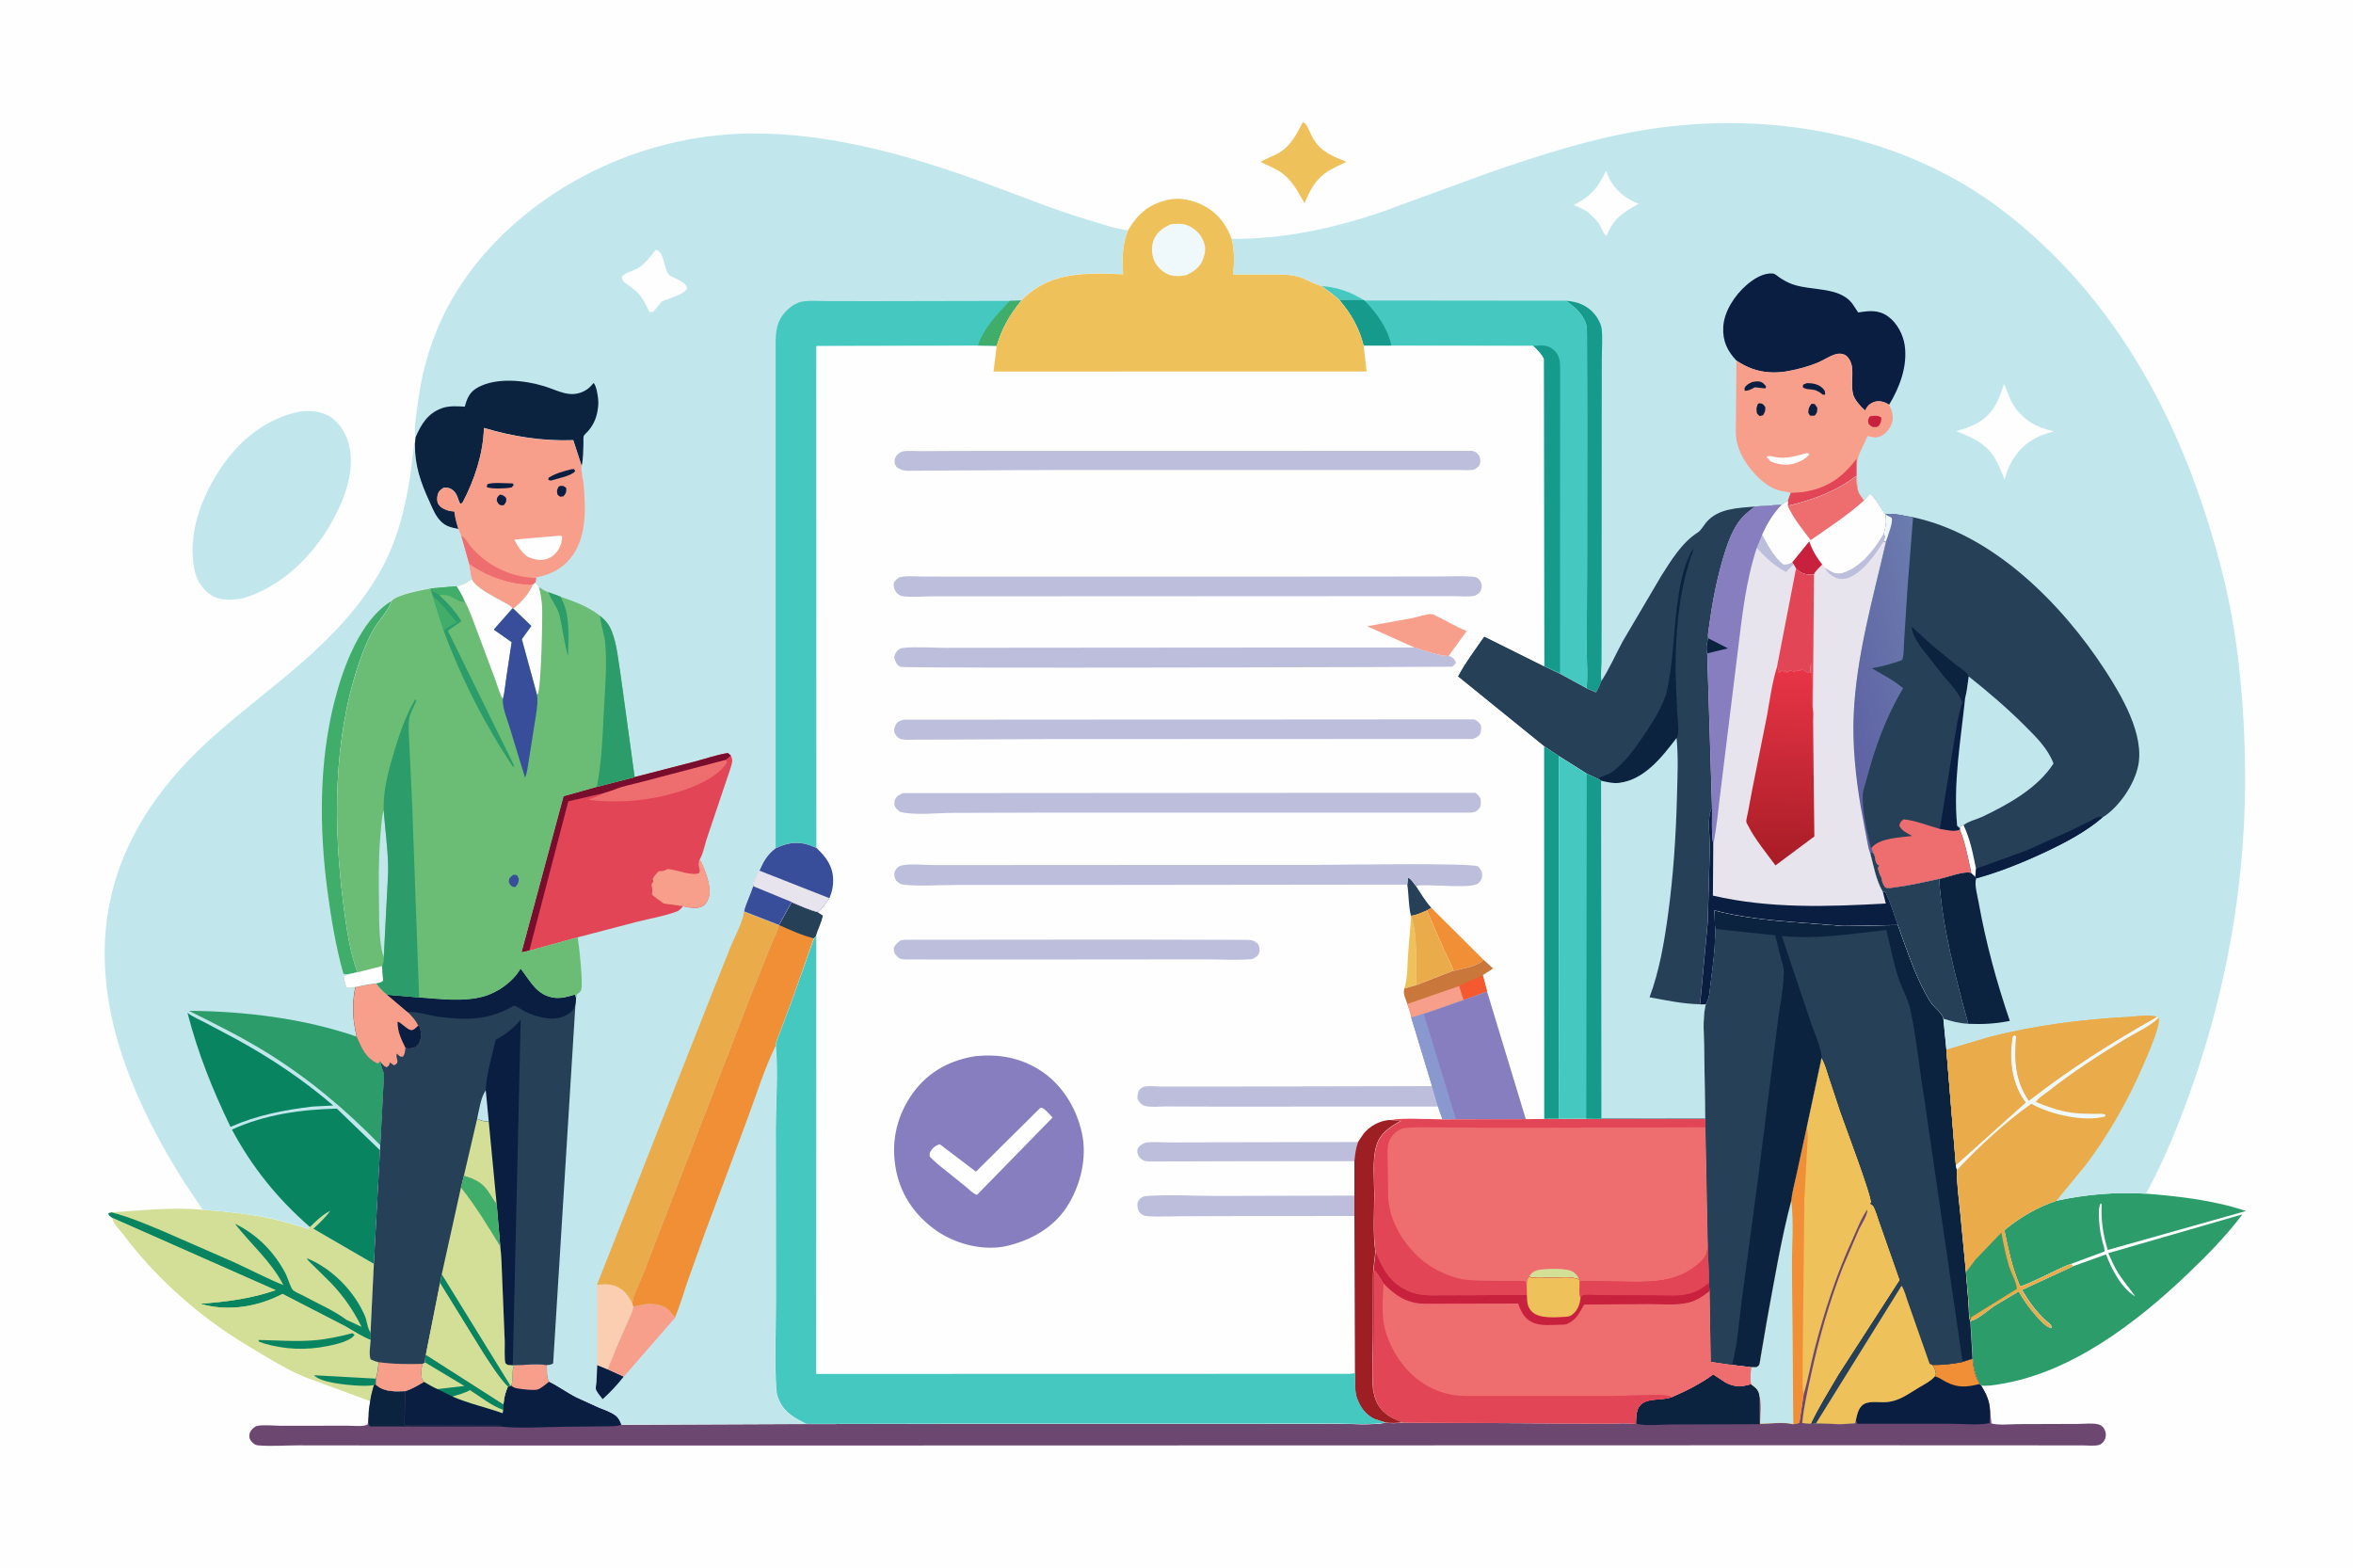 <svg xmlns="http://www.w3.org/2000/svg" xmlns:xlink="http://www.w3.org/1999/xlink" id="Layer_1" x="0px" y="0px" viewBox="0 0 2500 1666.3" style="enable-background:new 0 0 2500 1666.3;" xml:space="preserve"><path style="fill:#FEFEFE;" d="M0,0h2500v1666.3H0V0z"></path><path style="fill:#EFC15B;" d="M1384.2,130c0.3,0,0.5,0,0.8,0.1c3.6,1.2,7.5,12.5,9.7,16.3c8.5,14.8,20.7,19.4,35.8,25.6 c-7.7,3.8-16.2,7.2-23.1,12.4c-11.1,8.4-16.1,19.2-21.4,31.5c-8-13.8-13.6-25.9-27.8-34.6c-5.9-3.6-12.7-6-18.9-9.4 c5.9-3.4,12.5-5.6,18.5-8.9C1371.6,155.2,1376.9,143.4,1384.2,130z"></path><path style="fill:#2C9C6A;" d="M2184.9,1275.8c32-6.9,62.7-9.4,95.3-7.5c35.1,2.7,72.5,7.1,106.1,18.4l-146.9,41.4 c-4.8-15.8-7.4-31.7-6.4-48.3l-1-1.2c-3.2,3.9-1.8,18.2-1.3,23.6c0.6,6,1.7,11.6,3.2,17.4c0.8,3.1,2.4,7,2,10.1l-35.8,13.3 c-8.9,2.5-49.7,24.4-53.9,23.5c-8.4-18.9-12.4-39.3-16.7-59.5C2146.5,1293.2,2163.9,1282.9,2184.9,1275.8z"></path><path style="fill:#2C9C6A;" d="M2203,1345.2l34.6-12.4c5.8,15.5,16.4,36.1,31.1,44.7c-5.7-8.2-12.3-15.7-17.7-24.1 c-4.4-6.8-7.7-14.6-11.1-21.9l142.5-41.2c-16.7,22.5-37.2,43.2-57.4,62.6c-54.7,52.3-125,106.4-201.9,118c-5.6,0.9-12.3,2-17.9,1.2 l-1.9-1.6c-4.6-9.2-6.6-16.7-7.3-27l-2.4-39.9c8.3-1.9,18.2-11.4,25.5-16.2l26-15.5c5.3,9.4,11.2,17.8,18.4,25.8 c3.6,4,11.1,12.8,16.3,13.1c0.5-3.1-3.9-5.7-6.3-7.9c-10.5-9.7-18-20.2-25.2-32.4L2203,1345.2z"></path><path style="fill:#C1E7ED;" d="M318.5,437.3c10-1.6,22.2-0.2,31.1,4.7c9.9,5.5,17.5,17.7,20.6,28.4c8.2,28.5-4.1,59.9-17.8,84.5 c-20.2,36.2-54.2,69.2-94.5,80.8c-10.9,2.2-23.9,2.8-33.7-3.5c-9.3-6-15.4-16-17.6-26.8c-7.7-37.9,7.3-77.2,28.2-108.4 C254.4,467.5,283.4,444.3,318.5,437.3z"></path><path style="fill:#D3DE96;" d="M118.5,1288.1c32.6-2,64.2-5.7,96.9-2.7c24.1,1.7,49.3,4.3,72.9,9.4c13.4,2.9,26.2,7.3,39.4,10.9 c0.7-0.7,1.3-1,1.6-2c6.9-6.7,13-12.6,21.6-17.2c-5.2,7.3-11.4,12.9-17.9,19l64.4,37.4l-3.5,73l0.1,7.9c-0.3,5.7-2.1,15.4,0,20.5 c2.8,1.4,5.3,2.4,8.5,3c-0.7,5.9-1.1,11.8-3,17.5l-0.3,6.2l-1.8,0.7c-1.5,5.6-3.2,11.1-3.9,16.9l-62.8-23.2 c-22.8-7.8-46.6-23.4-67.5-35.8c-49.8-29.6-97.5-71.7-132.2-118.2c-4.4-5.9-9.7-9.7-11.6-17.2c-2.2-1.7-4-2.3-4.5-5L118.5,1288.1z"></path><path style="fill:#098461;" d="M118.5,1288.1c19.5,5.1,38,13,56.5,20.8l74.1,32.4c17.3,8,34.3,17,52,24.1 c-13.3-25.7-34.2-42.9-51.5-65.2c23.4,11.3,41.8,30,53.9,53.1c2,3.9,5,14.3,7.6,17.2c1.8,2,8.4,4.7,11,6.1 c14.6,8,32.5,15.6,45.8,25.6l16.3,7.6c-8.8-17.5-18.9-32.4-32.5-46.6l-17.8-17.6c-2.6-2.6-6.3-5.6-8.1-8.8 c26.4,10.4,50.9,35.2,62,61.6c2,4.9,2.9,14.1,6.1,17.6l0.1,7.9c-9.4-3.7-18.4-9.6-27.2-14.7l-66.7-34.4 c-26.1,13.9-58.7,19.1-87.3,10.4c27.2-1.9,54.2-5.4,80-14.4l-173.3-76.7c-2.2-1.7-4-2.3-4.5-5L118.5,1288.1z"></path><path style="fill:#D3DE96;" d="M119.5,1294.1l173.4,76.7c-25.8,9-52.8,12.4-80,14.4c28.5,8.7,61.1,3.5,87.3-10.4l66.7,34.4 c8.8,5.1,17.8,11,27.2,14.7c-0.3,5.7-2.1,15.4,0,20.5c2.8,1.4,5.3,2.4,8.5,3c-0.7,5.9-1.1,11.8-3,17.5l-0.3,6.2l-1.8,0.7 c-1.5,5.6-3.2,11.1-3.9,16.9l-62.8-23.2c-22.8-7.8-46.6-23.4-67.5-35.8c-49.8-29.6-97.5-71.7-132.2-118.2 C126.7,1305.5,121.4,1301.7,119.5,1294.1z"></path><path style="fill:#098461;" d="M333.7,1461.2l65.7,3.6l-0.3,6.2l-1.8,0.7c-6.2,1.1-14.4,0.7-20.8,0.3 C366.4,1471.2,340.4,1468.9,333.7,1461.2z"></path><path style="fill:#098461;" d="M374.2,1416.6c1.1,0.3,1.6,0.9,2.5,1.6c-1.2,1.9-2.7,3.2-4.7,4.3c-7.4,4.2-16.3,6.2-24.6,7.8 c-22.9,4.5-44.2,3.6-66.6-2.8l-6-2.2v-1.6c19.5,0.4,39.2,1.9,58.7,0.4C347.5,1423,360.7,1420,374.2,1416.6z"></path><path style="fill:#6C4871;" d="M1935.5,1123.8c3.8,6.5,5.8,14.1,8.1,21.3l12.1,36.5c4.2,12.3,33.7,90.1,32.5,96.2l-0.9,1.2 c0.7,0.5,2.6,1.5,3,2.1c3,4.6,4.9,12.6,6.9,17.8l21.5,61.3l-65.2,100.9c-10,17-20.6,34-29.1,51.8c1.2-0.1,3.9-0.8,5-0.4 c13.3,0.1,28.4,1.6,41.5-0.4l0.9-3c1.2-5.3,2.2-11.2,6.1-15.3c5.8-6.2,17.7-3.5,25.5-4c14-0.9,23.2-8.2,34.7-15.1 c6.1-3.7,13-6.9,17.8-12.4l1-2.4c-0.6-3.9-1.4-6.3-3.8-9.6c11.1,0.1,21.3-1,32.2-3.2l10.6-3.4c0.7,10.3,2.7,17.8,7.3,27l1.9,1.6 c5.7,9.5,9,16.5,9.4,27.8l1.3,12.3c8.8,2.2,20,0.7,29.1,0.7l62.9-0.2c6.5,0,15-1.1,21.3,0.4c2.9,0.7,5.1,2.2,6.5,4.8 c1.9,3.4,2.4,6.9,1,10.7c-1,2.7-3.3,5.3-6,6.3c-4.6,1.6-13.2,0.6-18.2,0.6H2162l-221.2-0.1l-1225.1,0.3l-306.1-0.1l-92.7-0.1 c-14,0-28.9,1.2-42.8,0c-1.4-0.1-2.8-0.6-3.9-1.4c-2.4-1.6-4.9-4.3-5.2-7.3c-0.4-3.7,1.1-6.9,3.8-9.4c0.8-0.7,3.1-2.3,4.1-2.5 c7.3-1.6,18.4-0.2,26.1-0.2l70.9-0.1c4.9,0,17.4,1.5,20.8-1.6l1.2-9.5c-0.1-5,1-10.1,1.7-15c0.7-5.7,2.4-11.3,3.9-16.9l1.8-0.7 c6,6.1,15,7.3,23.2,7.3l8.2-0.2c7-2.3,13.5-6.2,19.8-9.9c-0.6-0.7-1.3-1.6-1.7-2.5c-1.9-4.4-1.3-12.1,0.5-16.6l2.4-1.6 c0-2.7,0.6-5.5,1-8.2l82.4,52.7c0.5-6.9,1.9-12.2,4.6-18.6l2.8-1.2l1-0.1c2.5-7,0-14.7,2.9-21.6c11-0.1,24.1-1.7,34.9-0.1 c0.2,4.9-0.5,13.8,2.3,17.7c10,4.8,19,11.6,29,16.7l23.7,10.8c5.9,2.4,12.8,4.6,17.9,8.5c3.3,2.5,4.7,6,6.2,9.7l196.7-0.8l160.8-0.3 h294l107.5-0.1c17,0,36.5,1.8,53.1-1c6.3,0.7,12,0.5,18.3-0.2l167.3,0.9l51.5,0.1c9.4,0,19.4-0.8,28.7,0.5c0-4.9,0.2-12.8,2.6-17.1 c6.2-11.5,23.3-7.3,34.3-10.9l1.5-0.5c14.4-6.2,31.2-14.5,43.7-24l13.3,8.7c9.5,5,16.9,4.7,26.9,1.6c-1.3-5.4-0.2-12.4,0-17.9 l6.1-0.1c0.8-0.6,1.8-1.1,2.4-1.9c1-1.2,1.5-7.1,1.9-9.1l6.7-39.1c7.8-42,14.9-85.5,25.8-126.7c0.8-8.6,3.5-17.5,5.2-26l11.4-52.8 L1935.5,1123.8z"></path><path style="fill:#0C2340;" d="M399.1,1471c6,6.1,15,7.3,23.2,7.3l8.2-0.2l-0.8,36.3l101.4,0.2l0.7,1.1l-138.8-0.1 c-2.3-3.3-1.4-8-1.4-12c-0.1-5,1-10.1,1.7-15c0.7-5.7,2.4-11.3,3.9-16.9L399.1,1471z"></path><path style="fill:#0C2340;" d="M1776.5,1484.3c14.4-6.2,31.2-14.5,43.7-24l13.3,8.7c9.5,5,16.9,4.7,26.9,1.6 c3.8,2.8,7.5,5.3,8.7,10.3l0.1,0.8l0.2,31.5l-93.6,0.3c-11.2,0-26.9,1.9-37.5-0.8c0-4.9,0.2-12.8,2.6-17.1 c6.2-11.5,23.3-7.3,34.3-10.9L1776.5,1484.3z"></path><path style="fill:#0A1E42;" d="M2095.8,1443.6c0.7,10.3,2.7,17.8,7.3,27l1.9,1.6c5.7,9.5,9,16.5,9.4,27.8l-0.7,12.1 c-12.6,2.5-29.3,0.6-42.3,0.6h-98.1l-0.4-1.1c-0.6-1.6-0.3-1-1.2-2.5c1.2-5.3,2.2-11.2,6.1-15.3c5.8-6.2,17.7-3.5,25.5-4 c14-0.9,23.2-8.2,34.7-15.1c6.1-3.7,13-6.9,17.8-12.4l1-2.4c-0.6-3.9-1.4-6.3-3.8-9.6c11.1,0.1,21.3-1,32.2-3.2L2095.8,1443.6z"></path><path style="fill:#F08F36;" d="M2095.8,1443.6c0.7,10.3,2.7,17.8,7.3,27c-13.7,3.2-22.4,4.3-35.3-2.2c-3.9-2-7.2-4.5-11.3-5.9 l-0.7-0.2l1-2.4c-0.6-3.9-1.4-6.3-3.8-9.6c11.1,0.1,21.3-1,32.2-3.2L2095.8,1443.6z"></path><path style="fill:#0A1E42;" d="M452.6,1439.3L535,1492c0.5-6.9,1.9-12.2,4.6-18.6l2.8-1.2l1-0.1c2.5-7,0-14.7,2.9-21.6 c11-0.1,24.1-1.7,34.9-0.1c0.2,4.9-0.5,13.8,2.3,17.7c10,4.8,19,11.6,29,16.7l23.7,10.8c5.9,2.4,12.8,4.6,17.9,8.5 c3.3,2.5,4.7,6,6.2,9.7c-5.7,2.1-12.7,1.6-18.7,1.7l-38.8,0.4c-23.1,0.1-48,2.1-70.9-0.1l-0.7-1.1l-101.4-0.2l0.8-36.3 c7-2.3,13.5-6.2,19.8-9.9c-0.6-0.7-1.3-1.6-1.7-2.5c-1.9-4.4-1.3-12.1,0.5-16.6l2.4-1.6C451.6,1444.8,452.2,1442,452.6,1439.3z"></path><path style="fill:#F89F8C;" d="M546.2,1450.5c11-0.1,24.1-1.7,34.9-0.1c0.2,4.9-0.5,13.8,2.3,17.7c-3.1,2.3-8.5,7.1-12.1,8.2 c-4.3,1.3-15.7-0.2-20.3-0.9c-3-0.5-5.7-1-7.8-3.3C545.8,1465.1,543.3,1457.4,546.2,1450.5z"></path><path style="fill:#098461;" d="M452.6,1439.3L535,1492l-0.4,5.9l-0.6,3.6c-17.9-6.4-35.6-10.1-53.2-17.7L465,1476 c-5.1-2.1-9.8-5.1-14.6-7.8c-0.6-0.7-1.3-1.6-1.7-2.5c-1.9-4.4-1.3-12.1,0.5-16.6l2.4-1.6C451.6,1444.8,452.2,1442,452.6,1439.3z"></path><path style="fill:#D3DE96;" d="M480.8,1483.8c6.5-2.1,12.5-3.4,18.5-6.8c10.2,6.4,23.8,17.3,35.3,20.9l-0.6,3.6 C516.1,1495.1,498.4,1491.4,480.8,1483.8z"></path><path style="fill:#D3DE96;" d="M451.6,1447.5l41.8,25.1l-28.4,3.3c-5.1-2.1-9.8-5.1-14.6-7.8c-0.6-0.7-1.3-1.6-1.7-2.5 c-1.9-4.4-1.3-12.1,0.5-16.6L451.6,1447.5z"></path><path style="fill:#EFC15B;" d="M1935.5,1123.8c3.8,6.5,5.8,14.1,8.1,21.3l12.1,36.5c4.2,12.3,33.7,90.1,32.5,96.2l-0.9,1.2 c0.7,0.5,2.6,1.5,3,2.1c3,4.6,4.9,12.6,6.9,17.8l21.5,61.3l-65.2,100.9c-10,17-20.6,34-29.1,51.8c-0.6-0.3-0.2-0.2-1.2-0.2 c-2.9,0-5.5-0.3-8.4-0.8c1.6-16.8,5.6-34,9.2-50.5c8.5-39.2,19.5-78,34.1-115.4l17-39.7c2.4-5.1,9.5-15.6,8.8-21.1 c-6.3,8.8-10.6,20.4-15.1,30.3c-17.6,38.1-30.5,78-41,118.6c-4,15.6-6.8,31.8-11.4,47.1l-4.6,30.7l-6.6,1.4 c-9.5-2.6-25-0.5-35.1-0.5c0.1-9.1,1.6-21.5-0.8-30.2l-0.2-0.7l-0.1-0.8c-1.1-5-4.8-7.5-8.7-10.3c-1.3-5.4-0.2-12.4,0-17.9l6.1-0.1 c0.8-0.6,1.8-1.1,2.4-1.9c1-1.2,1.5-7.1,1.9-9.1l6.7-39.1c7.8-42,14.9-85.5,25.8-126.7c0.8-8.6,3.5-17.5,5.2-26l11.4-52.8 L1935.5,1123.8z"></path><path style="fill:#F08F36;" d="M1903.2,1275.8c0.8-8.6,3.5-17.5,5.2-26l11.4-52.8c1.7,9.2,0.4,18,0,27.2l-2.7,50.7l-1.6,149.1 l-0.2,35.5c0,6.9-0.6,14.9,1.1,21.6l-4.6,30.7l-6.6,1.4l-1.4-165.1C1903.6,1324.5,1905.8,1299.1,1903.2,1275.8z"></path><path style="fill:#C1E7ED;" d="M1903.2,1275.8c2.6,23.3,0.5,48.7,0.7,72.2l1.4,165.1c-9.5-2.6-25-0.5-35.1-0.5 c0.1-9.1,1.6-21.5-0.8-30.2l-0.2-0.7l-0.1-0.8c-1.1-5-4.8-7.5-8.7-10.3c-1.3-5.4-0.2-12.4,0-17.9l6.1-0.1c0.8-0.6,1.8-1.1,2.4-1.9 c1-1.2,1.5-7.1,1.9-9.1l6.7-39.1C1885.2,1360.6,1892.3,1317.1,1903.2,1275.8z"></path><path style="fill:#0C2340;" d="M1822.2,987l-0.9-19.8c28.4,7.3,58.1,10.4,87.2,12.7l49.7,3.8l58.2-0.9c9,24.6,17,49.8,29.5,72.9 c2.3,4.2,4.8,8.6,7.9,12.3c3,3.6,10.8,9.7,11,14.4l3.2,32.9l10.2,122.4l1.1,5.2c-0.2,14.9,2.1,30.2,3.5,45.1l6.1,63.5l2.8,33.3 c0.5,6.1,0.1,13,1.7,18.9l2.4,39.9l-10.6,3.4c-10.9,2.2-21.1,3.3-32.2,3.2c2.4,3.2,3.2,5.6,3.8,9.6l-1,2.4 c-4.8,5.4-11.7,8.7-17.8,12.4c-11.5,6.9-20.7,14.2-34.7,15.1c-7.8,0.5-19.8-2.2-25.5,4c-3.9,4.1-4.9,10-6.1,15.3l-0.9,3 c-13.1,2-28.2,0.4-41.5,0.4c-1.1-0.4-3.7,0.3-5,0.4c8.5-17.8,19.1-34.8,29.1-51.8l65.2-100.9l-21.5-61.3c-2-5.2-3.9-13.2-6.9-17.8 c-0.4-0.6-2.3-1.6-3-2.1l0.9-1.2c1.2-6.1-28.3-83.9-32.5-96.2l-12.1-36.5c-2.4-7.2-4.3-14.7-8.1-21.3l-15.6,73.2l-11.4,52.8 c-1.8,8.5-4.4,17.4-5.2,26c-10.9,41.2-18,84.7-25.8,126.7l-6.7,39.1c-0.4,1.9-0.9,7.8-1.9,9.1c-0.6,0.8-1.6,1.2-2.4,1.9l-6.1,0.1 l-20.1-2.4l-22.7-3.3l-1.3-75.2l-0.6-9.1l-1.3-44.1l-2.4-120.9l-0.2-9.2l-1-71.9c-0.2-16-2.1-34,1.6-49.6l0.6-1.2 c3.5-5.8,3.7-15.5,4.6-22.3C1820,1024.9,1822.5,1005.9,1822.2,987z"></path><path style="fill:#254057;" d="M1822.2,987l63.9,6.8l6.3,25.1c1.1,4.4,2.9,8.8,2.9,13.4c-0.2,18.9-4.9,39.5-7.1,58.4l-19.4,154.8 l-18.3,136.7c-3,22.1-4.3,46.7-10.3,68.1l-22.7-3.3l-1.3-75.2l-0.6-9.1l-1.3-44.1l-2.4-120.9l-0.2-9.2l-1-71.9 c-0.2-16-2.1-34,1.6-49.6l0.6-1.2c3.5-5.8,3.7-15.5,4.6-22.3C1820,1024.9,1822.5,1005.9,1822.2,987z"></path><path style="fill:#254057;" d="M1935.5,1123.8l-0.1-1c-1.1-11.8-7.9-25.5-11.6-36.9l-30.7-91.4c38,3.7,73.5-2.2,111.1-6.4 c4.2,16.9,7.4,34.4,12.8,51c3.6,11,10.2,22,12.6,33.2c6.5,30.1,9.5,61.8,14.5,92.3l41.1,282.4c-10.9,2.2-21.1,3.3-32.2,3.2 c2.4,3.2,3.2,5.6,3.8,9.6l-1,2.4c-4.8,5.4-11.7,8.7-17.8,12.4c-11.5,6.9-20.7,14.2-34.7,15.1c-7.8,0.5-19.8-2.2-25.5,4 c-3.9,4.1-4.9,10-6.1,15.3l-0.9,3c-13.1,2-28.2,0.4-41.5,0.4c-1.1-0.4-3.7,0.3-5,0.4c8.5-17.8,19.1-34.8,29.1-51.8l65.2-100.9 l-21.5-61.3c-2-5.2-3.9-13.2-6.9-17.8c-0.4-0.6-2.3-1.6-3-2.1l0.9-1.2c1.2-6.1-28.3-83.9-32.5-96.2l-12.1-36.5 C1941.3,1137.9,1939.3,1130.4,1935.5,1123.8z"></path><path style="fill:#EFC15B;" d="M1929.4,1512.4l90.9-146.2c2.1,1.5,5.6,13.7,6.7,16.8l23.2,66.1l2.9,1.2c2.4,3.2,3.2,5.6,3.8,9.6 l-1,2.4c-4.8,5.4-11.7,8.7-17.8,12.4c-11.5,6.9-20.7,14.2-34.7,15.1c-7.8,0.5-19.8-2.2-25.5,4c-3.9,4.1-4.9,10-6.1,15.3l-0.9,3 C1957.8,1514,1942.7,1512.5,1929.4,1512.4z"></path><path style="fill:#EE6E70;" d="M1701.3,1188.7l110.5-0.1l0.2,9.2l2.4,120.9l1.3,44.1l0.6,9.1l1.3,75.2l22.7,3.3l20.1,2.4 c-0.2,5.6-1.3,12.6,0,17.9c-10,3.1-17.4,3.3-26.9-1.6l-13.3-8.7c-12.5,9.4-29.3,17.8-43.7,24l-1.5,0.5c-11,3.7-28-0.5-34.3,10.9 c-2.4,4.3-2.6,12.2-2.6,17.1c-9.3-1.3-19.3-0.5-28.7-0.5l-51.5-0.1l-167.3-0.9c-6.1-2.4-12.1-4.6-17.2-8.7 c-8.6-6.7-12.7-15.3-14-25.9l-0.3-0.2c-1.3-18.4-0.2-37.3-0.1-55.7l0.1-66.5c0.3-8,1.8-16.5,2.5-24.5c-2.8-19.7-1.2-41.2-1.2-61.1 c0-15.6-2.2-35.6,2-50.6c3.9-14,14.4-20.7,26.4-27.4l-12.9-0.7c17.4-3.1,39.1-0.9,56.9-0.9l14.3-0.1l74.3-0.1l19.5-0.2l15.6-0.1 l29.2-0.2L1701.3,1188.7z"></path><path style="fill:#D3DE96;" d="M1624.6,1356.1c3.2-4.2,5.9-6.2,11.2-7c8.2-1.2,29.9-2.2,36.3,2.7c2.6,1.9,4.6,4.8,5.8,7.8 c-8.2-3.8-20.8-2-29.9-2c-6.6,0-12.9-0.8-19.6,0C1626.5,1358,1626.3,1357.2,1624.6,1356.1z"></path><path style="fill:#E24656;" d="M1701.3,1188.7l110.5-0.1l0.2,9.2l-217.5,0.5l-73.6-0.5c-9.5,0.2-19.7-0.4-29.1,0.9 c-4.4,0.6-8.2,3.4-11.2,6.6c-2.6,2.7-4.5,6.1-5.4,9.7c-1.6,6.1-0.8,13.9-0.8,20.2l0.5,35.4c1,26,14.7,48.7,33.3,65.9 c11.8,10.9,29.9,19.7,45.6,22.7c14.6,2.8,66,1.1,67.1,2.2c0.3,0.3,1,5.5,1.2,6.2l0.1,8.3l-55.1,0.3l-36.2,0.1c-12,0-23,0.5-34.3-4.3 c-19.8-8.6-27.6-23-35.1-42.1c-2.8-19.7-1.2-41.2-1.2-61.1c0-15.6-2.2-35.6,2-50.6c3.9-14,14.4-20.7,26.4-27.4l-12.9-0.7 c17.4-3.1,39.1-0.9,56.9-0.9l14.3-0.1l74.3-0.1l19.5-0.2l15.6-0.1l29.2-0.2L1701.3,1188.7z"></path><path style="fill:#EE6E70;" d="M1814.4,1318.6l1.3,44.1l0.6,9.1l1.3,75.2l22.7,3.3l20.1,2.4c-0.2,5.6-1.3,12.6,0,17.9 c-10,3.1-17.4,3.3-26.9-1.6l-13.3-8.7c-12.5,9.4-29.3,17.8-43.7,24l-1.5,0.5c-11,3.7-28-0.5-34.3,10.9c-2.4,4.3-2.6,12.2-2.6,17.1 c-9.3-1.3-19.3-0.5-28.7-0.5l-51.5-0.1l-167.3-0.9c-6.1-2.4-12.1-4.6-17.2-8.7c-8.6-6.7-12.7-15.3-14-25.9l-0.3-0.2 c-1.3-18.4-0.2-37.3-0.1-55.7l0.1-66.5c0.3-8,1.8-16.5,2.5-24.5c7.5,19.1,15.3,33.5,35.1,42.1c11.3,4.9,22.3,4.4,34.3,4.3l36.2-0.1 l55.1-0.3l-0.1-8.3c0.2-5-0.1-7.1,2.6-11.5c1.6,1.1,1.9,1.8,3.9,1.6c6.6-0.9,12.9,0,19.6,0c9.1,0,21.7-1.9,29.9,2l0.5,1.6l51.7,0.7 c28.8,0.6,56.2-0.6,77.8-22.5C1814.7,1332.5,1814.2,1327.6,1814.4,1318.6z"></path><path style="fill:#C8213E;" d="M1814.4,1318.6l1.3,44.1l0.6,9.1c-6.7,5.4-13.5,9.9-21.9,12.1c-13,3.3-28.9,1.7-42.3,1.7l-69,0.5 c-2.8,4.6-5.2,10-8.8,14c-2.7,3-8.5,7.3-12.7,7.3c-10.2,0-24.4,2.1-33.7-2.5c-8.6-4.2-11.9-11.4-14.9-19.9l-100,0.2 c-18.2-0.4-30.7-8.7-43-21.5c-2.7-4.1-6.1-10.9-9.6-14l-0.9,127l-0.3-0.2c-1.3-18.4-0.2-37.3-0.1-55.7l0.1-66.5 c0.3-8,1.8-16.5,2.5-24.5c7.5,19.1,15.3,33.5,35.1,42.1c11.3,4.9,22.3,4.4,34.3,4.3l36.2-0.1l55.1-0.3l-0.1-8.3 c0.2-5-0.1-7.1,2.6-11.5c1.6,1.1,1.9,1.8,3.9,1.6c6.6-0.9,12.9,0,19.6,0c9.1,0,21.7-1.9,29.9,2l0.5,1.6l51.7,0.7 c28.8,0.6,56.2-0.6,77.8-22.5C1814.7,1332.5,1814.2,1327.6,1814.4,1318.6z"></path><path style="fill:#EFC15B;" d="M1622.1,1367.6c0.2-5-0.1-7.1,2.6-11.5c1.6,1.1,1.9,1.8,3.9,1.6c6.6-0.9,12.9,0,19.6,0 c9.1,0,21.7-1.9,29.9,2l0.5,1.6c0,5.1-1,13.3,0.7,18c-0.7,5.3-2.2,10.3-5.7,14.5c-2.5,2.8-5.1,4.9-8.9,5.2 c-10.5,0.6-28.7,2.5-36.7-5c-5.5-5.2-5.5-10.7-5.7-17.8L1622.1,1367.6z"></path><path style="fill:#E24656;" d="M1814.4,1318.6l1.3,44.1c-6.3,6.2-13.5,10-22,12.1c-10.5,2.7-23.9,1.4-34.7,1.4l-60.9-0.2 c-3.2,0-14-0.9-16.5,0.3c-1,0.5-1.9,1.9-2.3,2.8c-1.7-4.7-0.6-12.9-0.7-18l51.7,0.7c28.8,0.6,56.2-0.6,77.8-22.5 C1814.7,1332.5,1814.2,1327.6,1814.4,1318.6z"></path><path style="fill:#E24656;" d="M1459.4,1476.8l0.9-127c3.6,3,6.9,9.9,9.6,14c-0.4,13.2-1.7,27.4,0.1,40.5 c2.6,18.8,13.2,38.4,26.1,52.1c15.1,16,36.2,26.2,58.4,26.7h160.2c18.1,0,36.8-1.9,54.7-0.7c2.7,0.2,4.7,0.6,7,2l-1.5,0.5 c-11,3.7-28-0.5-34.3,10.9c-2.4,4.3-2.6,12.2-2.6,17.1c-9.3-1.3-19.3-0.5-28.7-0.5l-51.5-0.1l-167.3-0.9c-6.1-2.4-12.1-4.6-17.2-8.7 C1464.8,1496,1460.7,1487.4,1459.4,1476.8z"></path><path style="fill:#C1E7ED;" d="M215.4,1285.4l-19.8-29.5C89.3,1087.8,66.4,924.8,227.2,782c62.4-55.4,133-99,175.8-173.3 c19-33,27.4-67.9,33.2-105.2c1.6-10.1,1.7-21,4-30.8l0.3-1.1c0,23.3,6.1,40.9,15.7,61.8c3.3,7.3,6.4,15.1,12.2,20.8 c5.5,5.4,11.2,6.4,18.6,7.8l3,7.2l8.4,30l2.8,16l-5.4,3.5c-3.6,2.6-6.5,3.2-10.8,3.9l-27.7,2.4c-9.1,1.7-36.3,6.4-41.5,13.5 l-0.2,0.8c-3.1,9.5-13.3,19.9-18.5,28.9c-6.8,11.6-12,25.1-16.3,37.8c-27.1,80.9-26.7,171.7-15.9,255.5c3,23.4,6.6,49.4,14.8,71.5 l-11,2.3l-3.5,2.1c0.5,4.1,1.4,7.7,2.7,11.6c3.3,1,6.3,0.1,9.6-0.5c-3.7,19.2-2.8,33.8,1.5,52.8c5.1,12,9.4,22.5,21.9,28.3l1.7-0.7 l0.9-2l1.4,1.9c-0.5,4.9,3.1,8.8,3.1,13.9l-3.9,74l-0.3,5.3l-6.5,120.7l-64.4-37.4c6.5-6,12.7-11.7,17.9-19 c-8.6,4.5-14.7,10.5-21.6,17.2c-0.3,1-0.9,1.3-1.6,2c-13.2-3.6-26-8-39.4-10.9C264.7,1289.6,239.5,1287.1,215.4,1285.4z"></path><path style="fill:#41AD6B;" d="M368.9,1035.4c-1.5-0.1-2.7-0.5-4.1-0.9c-8.1-29.1-13-58.8-17-88.7c-8.7-66.2-8.9-136.5,7.8-201.6 c9.1-35.5,27.4-85.9,60.4-105.6l-0.2,0.8c-3.1,9.5-13.3,19.9-18.5,28.9c-6.8,11.6-12,25.1-16.3,37.8 c-27.1,80.9-26.7,171.7-15.9,255.5c3,23.4,6.6,49.4,14.8,71.5L368.9,1035.4z"></path><path style="fill:#098461;" d="M199.2,1076.1c5.5,4.3,12.5,7.2,18.7,10.4l33.9,18c36.6,20.2,70.6,42.9,102.3,70.1l-21.9,1.1 c-30.6,3.7-59,9.1-87.3,21.6C225.8,1157.8,210.1,1118.7,199.2,1076.1z"></path><path style="fill:#2C9C6A;" d="M404.2,1216.9c-36.5-37.6-75.9-70.7-120.5-98.4c-26.6-16.5-55-30.5-82.9-44.5 c59.2,0.4,122.2,8.1,178.4,27.5c5.1,12,9.4,22.5,21.9,28.3l1.7-0.7l0.9-2l1.4,1.9c-0.5,4.9,3.1,8.8,3.1,13.9L404.2,1216.9z"></path><path style="fill:#098461;" d="M329.3,1303.7c-34.4-30-61.3-63.2-82.9-103.5c34.7-16,73.7-21.4,111.5-22.3l45.9,44.3l-6.5,120.7 l-64.4-37.4c6.5-6,12.7-11.7,17.9-19C342.3,1291.1,336.2,1297,329.3,1303.7z"></path><path style="fill:#C1E7ED;" d="M441.5,464.7c-2.1-10.5,1.2-25.7,2.5-36.4c10.5-85.1,53.2-152.9,120.2-205.1 c66.7-52,150.9-81.1,235.4-81.4c83.5-0.3,167.2,23.4,245,51.9c38.2,14,75.1,29.2,114.2,40.8c13.1,3.9,26.1,8.5,39.7,10.2 c-6.4,16-6.3,29.9-5.2,46.7c-39-1.3-76.3-3.4-106.6,26.4l-1.5,1.6c-12.2,14.8-20.8,29.6-26.2,48.3l-20-0.3l-171.4,0.2l0.1,533.4 l-7.2-3c-13-4.6-24.3-2.6-36.4,3.2c-8.9,6.9-12.7,13.7-17.4,23.7c-2.9,5-6,10.8-6.4,16.7c-2.9,9-7.4,17.6-9.8,26.7l37,14.4 l13.5-24.3c8.9,3.5,18.6,8.3,27.9,10.5l5.6,3.7c-1.4,7.6-5.4,14.4-7.3,21.8l-2.4,2.5l-21.8,61.9l-14,37.5 c-1.4,3.8-4.5,10.2-4.7,14.1c2.7,28.5,0.3,59.1,0,87.8l0.2,182.8c0.1,31.7-1.8,64.8,0.5,96.3c0.3,3.7,1,6.8,2.6,10.1l0.5,1 c5.9,12.9,16.7,18.5,28.8,24.5l-196.7,0.8c-1.4-3.7-2.9-7.2-6.2-9.7c-5.1-3.9-12.1-6.1-17.9-8.5l-23.7-10.8c-10-5-19-11.8-29-16.7 c-2.8-4-2.1-12.8-2.3-17.7c-10.8-1.6-23.9,0-34.9,0.1c-2.9,6.9-0.4,14.6-2.9,21.6l-1,0.1l-2.8,1.2c-2.7,6.4-4.1,11.7-4.6,18.6 l-82.4-52.7c-0.3,2.7-1,5.5-1,8.2l-2.4,1.6c-1.7,4.4-2.4,12.1-0.5,16.6c0.4,0.9,1,1.7,1.7,2.5c-6.3,3.8-12.8,7.6-19.8,9.9l-8.2,0.2 c-8.2,0-17.2-1.2-23.2-7.3l0.3-6.2c1.9-5.7,2.3-11.6,3-17.5c-3.1-0.6-5.6-1.6-8.5-3c-2.1-5.2-0.3-14.8,0-20.5l-0.1-7.9l3.5-73 l6.5-120.7l0.3-5.3l3.9-74c0-5-3.6-9-3.1-13.9l-1.4-1.9l-0.9,2l-1.7,0.7c-12.4-5.8-16.8-16.3-21.9-28.3c-4.3-19-5.2-33.5-1.5-52.8 c-3.3,0.6-6.3,1.5-9.6,0.5c-1.3-3.9-2.2-7.5-2.7-11.6l3.5-2.1l11-2.3c-8.2-22-11.8-48.1-14.8-71.5c-10.8-83.8-11.2-174.5,15.9-255.5 c4.3-12.8,9.5-26.2,16.3-37.8c5.2-9,15.5-19.4,18.5-28.9l0.2-0.8c5.2-7.1,32.4-11.7,41.5-13.5l27.7-2.4c4.3-0.7,7.1-1.4,10.8-3.9 l5.4-3.5l-2.8-16l-8.4-30l-3-7.2c-7.4-1.4-13.1-2.4-18.6-7.8c-5.9-5.7-8.9-13.5-12.2-20.8c-9.6-20.9-15.8-38.6-15.7-61.8 L441.5,464.7z"></path><path style="fill:#0A1E42;" d="M634.6,1450.4l10.9,4.4l17.2,7.8c-6.8,8.7-14.2,16.6-22.4,24c-2-2.6-6.2-7.5-7.2-10.6 c-0.4-1.2,0.5-5.4,0.6-6.8L634.6,1450.4z"></path><path style="fill:#FEFEFE;" d="M696.6,265.5c9.6,1.2,8.5,21.4,14.6,26.9c1.5,1.3,5,2.6,6.9,3.5c5,2.6,10.3,4.8,12.1,10.5 c-3.6,6.8-19.7,10.6-26.9,13.8l-9.4,11.2c-0.4,0-3.8,0.1-3.9,0c-0.8-0.7-2.2-4.4-2.8-5.6c-5.9-11.8-9.8-16.3-20.9-23.6 c-3.8-2.5-4.9-3.7-5.8-8.1c2.8-4.1,13.3-6.5,18.1-9.6C685.5,280.1,691.6,271.9,696.6,265.5z"></path><path style="fill:#FBCEB1;" d="M634.4,1365c10.8-0.9,19-1.2,27.7,6.2c4.4,3.7,7.1,8.4,9.8,13.4l1,3.3c-0.4,5.4-3.1,9.9-5.2,14.8 l-10.6,24l-11.5,28.1l-10.9-4.4L634.4,1365z"></path><path style="fill:#F89F8C;" d="M672.9,1387.9h0.8c2.5,0,4.4-0.5,6.8-1.1c8.1-2.3,19.7-1.9,27,2.7c4.1,2.6,6.9,6.7,9.7,10.6 l-54.4,62.6l-17.2-7.8l11.5-28.1l10.6-24C669.8,1397.8,672.5,1393.3,672.9,1387.9z"></path><path style="fill:#0C2340;" d="M441.5,464.7c5.9-13.7,12.7-25.2,27.4-30.8c7.6-2.9,16.8-2.4,24.9-1.8c2.6-9.3,5.2-15.7,14-20.5 c19.9-10.9,49.8-7.6,70.6-1.2c15,4.6,27.3,13,42.7,4.9c4.1-2.1,6.7-4.9,9.6-8.4c3.1,2.9,4.9,15.2,5,19.9c0.1,3.4-0.3,6.8-0.9,10.2 c-1.5,8.2-4.6,14.8-10,21.1c-0.9,1-4.3,4-4.6,5.1c-0.6,1.9-0.2,6-0.3,8.1c-0.3,7.7-0.2,16.2-1.9,23.7l-8.9-27.4 c-32.2,1.2-64-3.7-94.9-13c-0.7,27-10.1,55.8-22.8,79.5l-2.4,1.4l-1.7-4.1c-1.5-4.8-3.5-9.5-8.2-12c-2.3-1.2-4.7-1.3-7.2-1.4 c-3.5,2.1-5.9,3.9-6.8,8.2c-0.6,2.8-0.8,6.7,0.8,9.2c2.8,4.5,7.4,6.1,12.2,7.5l4.9,0.5l0.2,1.4c0.7,6,2.3,11.4,4.1,17.2 c-7.4-1.4-13.1-2.4-18.6-7.8c-5.9-5.7-8.9-13.5-12.2-20.8c-9.6-20.9-15.8-38.6-15.7-61.8L441.5,464.7z"></path><path style="fill:#EAAC4B;" d="M790.6,968.3l37,14.4c-1.2,7.3-5.2,13.6-8,20.4l-22.1,55.1l-98.8,255.6l-16,41.5 c-3.5,8.8-9.7,20-10.9,29.3c-2.7-5-5.4-9.7-9.8-13.4c-8.7-7.3-16.9-7-27.7-6.2l49.1-124.3l67.9-172.1l25-62.9 C781.1,994.1,788.9,980.6,790.6,968.3z"></path><path style="fill:#F89F8C;" d="M487.2,531.6l1.7,4.1l2.4-1.4c12.7-23.8,22.2-52.6,22.8-79.5c30.9,9.3,62.7,14.2,94.9,13l8.9,27.4 l-0.1,0.9c-0.3,6.4,1.7,12.6,2.3,18.9c2.5,28.1,3.5,61.8-18.4,83c-8.9,8.6-19.7,13.1-31.8,15.4l-0.3,1l-0.7,4.8l-3,2.4 c-3.1,8.8-13.1,19.6-20.5,25.3l-0.9-0.4c-1.9-3.4-6.4-5-9.8-6.9c-9.4-5.5-29.1-14.6-33.4-24.1l-2.8-16l-8.4-30l-3.1-7.4 c-1.8-5.7-3.4-11.2-4.1-17.2l-0.2-1.4l-4.9-0.5c-4.8-1.4-9.4-2.9-12.2-7.5c-1.5-2.5-1.4-6.4-0.8-9.2c0.9-4.3,3.3-6.1,6.8-8.2 c2.5,0.1,4.9,0.2,7.2,1.4C483.7,522.1,485.7,526.7,487.2,531.6z"></path><path style="fill:#0A1E42;" d="M531.3,525.5c3.5,0.6,3.8,1,6.4,3.5c0.5,4.3,0.2,4.2-2.4,7.7c-0.9,0.1-1.4,0.3-2.4,0.2 c-3.1-0.3-3.8-2.4-5.1-4.8C528.1,528.1,528.2,528.2,531.3,525.5z"></path><path style="fill:#0A1E42;" d="M593.6,516.9c0.7-0.3,0.9-0.4,1.7-0.6c3.3-0.4,4.1,0.2,6.4,2.4c0,4.7-0.1,5-3,8.6l-3.5,0.5l-2.8-2.1 C591.4,521.2,591.5,521.1,593.6,516.9z"></path><path style="fill:#0A1E42;" d="M517.8,514.5c5.8-2.4,19.9-0.8,26.7-0.9l1.4,1.4l-2,2.7L543,518c-4.7,1.1-22.1,1.8-25.9-0.6 L517.8,514.5z"></path><path style="fill:#0A1E42;" d="M606.8,498.6l2.8-0.3l1.6,2.1c-3.1,4.9-18.5,8-24.7,9.9c-1.8,0.4-2.2,0.2-3.9-0.4l0.3-2.3 C590.3,502.9,598.3,500.8,606.8,498.6z"></path><path style="fill:#EE6E70;" d="M490.1,569.3c4.2,1.5,7.3,8.2,10.3,11.6c17.5,20.5,42.4,32.3,69.3,33.3L569,619l-3,2.4 c-22.6,0.3-49.3-8.8-67.4-22.1L490.1,569.3z"></path><path style="fill:#FEFEFE;" d="M591.5,569.4c2.7-0.3,3.3-0.6,5.7,0.7c0.1,4.1-1,8.1-2.8,11.8c-2.7,5.5-7.4,10-13.4,12 c-7.3,2.4-14.9,0.3-21.5-3c-5.9-5.3-9.7-10.4-13-17.6L591.5,569.4z"></path><path style="fill:#F89F8C;" d="M498.5,599.3c18.1,13.2,44.8,22.4,67.4,22.1c-3.1,8.8-13.1,19.6-20.5,25.3l-0.9-0.4 c-1.9-3.4-6.4-5-9.8-6.9c-9.4-5.5-29.1-14.6-33.4-24.1L498.5,599.3z"></path><path style="fill:#F08F36;" d="M841.1,958.5c8.9,3.5,18.6,8.3,27.9,10.5l5.6,3.7c-1.4,7.6-5.4,14.4-7.3,21.8l-2.4,2.5l-21.8,61.9 l-14,37.5c-1.4,3.8-4.5,10.2-4.7,14.1c-12.1,24.5-20.4,51.6-29.9,77.2L748.6,1311l-18.1,50.5c-4.4,12.9-8.1,26-13.4,38.6 c-2.8-3.9-5.5-8-9.7-10.6c-7.3-4.5-18.9-4.9-27-2.7c-2.4,0.7-4.3,1.1-6.8,1.1h-0.8l-1-3.3c1.2-9.3,7.3-20.5,10.9-29.3l16-41.5 l98.8-255.6l22.1-55.1c2.7-6.8,6.7-13.1,8-20.4L841.1,958.5z"></path><path style="fill:#254057;" d="M841.1,958.5c8.9,3.5,18.6,8.3,27.9,10.5l5.6,3.7c-1.4,7.6-5.4,14.4-7.3,21.8l-2.4,2.5 c-12.6-3-25.5-9-37.3-14.2L841.1,958.5z"></path><path style="fill:#E24656;" d="M674.4,825.6l64-16.5c11.5-3,23.2-7.2,35-9l3.1,2.7c2.7,4.9,1.2,8-0.3,13.3l-25.4,75.4 c-1.5,4.5-4.5,18.3-7.5,21.6c5.1,8.6,12.7,29,10.2,38.8c-1,3.8-3.2,8.6-6.6,10.8c-5.5,3.5-15.1,1.6-21.2,0.2c-1.7,2-3.7,4.4-6.2,5.4 c-13.3,5.1-29.3,7.7-43.1,11.2l-62.6,16.4l-51.4,14.2l-8.3,1.8L598.7,846l35.3-9.9L674.4,825.6z"></path><path style="fill:#F89F8C;" d="M743.3,913c5.1,8.6,12.7,29,10.2,38.8c-1,3.8-3.2,8.6-6.6,10.8c-5.5,3.5-15.1,1.6-21.2,0.2l-20.6-2.8 c-4-3.5-8.9-5.8-12.4-9.7c0.6-3.5,0.5-6.2-0.4-9.7l-0.2-0.7l2.2-3.7l-0.9-1.8c1.1-3.4,4.1-6.1,6.4-8.7c3.4-0.1,5.8-0.1,8.7-2 c1.2-0.7,4,0,5.4,0.3c7.5,1.2,22.3,6.8,28.8,3.6c0.7-1.6,1-2.5,0.5-4.2c-1-3.8-1.1-5.5-0.3-9.3L743.3,913z"></path><path style="fill:#EE6E70;" d="M640.8,842.8l11.7-3.8c9.5-4.1,19.7-5.7,29.6-8.4l89.2-23.4l1,3.1c-11.7,18.9-45.1,30-66,35 c-27.3,6.5-53.6,7.7-81.5,4.5C630.1,847.8,636,846,640.8,842.8z"></path><path style="fill:#780D2E;" d="M674.4,825.6l64-16.5c11.5-3,23.2-7.2,35-9l3.1,2.7l-5.1,4.4l-89.2,23.4c-10,2.8-20.1,4.3-29.6,8.4 l-11.7,3.8l-37.1,8.6L562.4,1010l-8.3,1.8l44.6-165.9L634,836L674.4,825.6z"></path><path style="fill:#44C8C0;" d="M1072.9,319.7l12.3-0.4c-12.2,14.9-20.8,29.7-26.2,48.4l-20-0.3l-171.4,0.2l0.1,533.4l-7.2-3 c-13-4.6-24.3-2.6-36.4,3.2v-534c-0.1-14.7,0.8-26.5,11.9-37.4c4.9-4.8,10.9-8.6,17.8-9.6c7.3-1,15.7-0.3,23-0.3l46.1,0.1 L1072.9,319.7z"></path><path style="fill:#41AD6B;" d="M1072.9,319.7l12.3-0.4c-12.2,14.9-20.8,29.7-26.2,48.4l-20-0.3 C1045.4,348,1059.3,334.2,1072.9,319.7z"></path><path style="fill:#254057;" d="M553.1,1029.2l0.5,0.6c10.3,13.3,16.8,28,35.6,30.4c7.1,0.9,15-1.3,21.7-3.4l0.4,1.3 c0.5,1.7,0.2,1,0.8,2.2l-0.7,6.6l-23.7,381.8c-2.3,1.3-4.1,1.5-6.7,1.7c-10.8-1.6-23.9,0-34.9,0.1c-2.9,6.9-0.4,14.6-2.9,21.6 l-1,0.1l-2.8,1.2c-2.7,6.4-4.1,11.7-4.6,18.6l-82.4-52.7c-0.3,2.7-1,5.5-1,8.2l-2.4,1.6c-1.7,4.4-2.4,12.1-0.5,16.6 c0.4,0.9,1,1.7,1.7,2.5c-6.3,3.8-12.8,7.6-19.8,9.9l-8.2,0.2c-8.2,0-17.2-1.2-23.2-7.3l0.3-6.2c1.9-5.7,2.3-11.6,3-17.5 c-3.1-0.6-5.6-1.6-8.5-3c-2.1-5.2-0.3-14.8,0-20.5l-0.1-7.9l3.5-73l6.5-120.7l0.3-5.3l3.9-74c0-5-3.6-9-3.1-13.9l-1.4-1.9l-0.9,2 l-1.7,0.7c-12.4-5.8-16.8-16.3-21.9-28.3c-4.3-19-5.2-33.5-1.5-52.8c7.3-1.4,14.8-3.3,22.2-3.8c3.6,4.3,7.1,8.6,11.6,11.9l33.9,2.9 c21.7,1.5,46.7,4.9,67.9-0.8C528.9,1054.7,545,1043.2,553.1,1029.2z"></path><path style="fill:#F89F8C;" d="M402.5,1447.3c15.6,2.2,30.9,2.2,46.7,1.8c-1.7,4.4-2.4,12.1-0.5,16.6c0.4,0.9,1,1.7,1.7,2.5 c-6.3,3.8-12.8,7.6-19.8,9.9l-8.2,0.2c-8.2,0-17.2-1.2-23.2-7.3l0.3-6.2C401.3,1459.1,401.8,1453.2,402.5,1447.3z"></path><path style="fill:#F89F8C;" d="M377.6,1048.7c7.3-1.4,14.8-3.3,22.2-3.8c3.6,4.3,7.1,8.6,11.6,11.9l21.8,18.5 c4.1,4.4,8.7,8.7,11,14.4l1.1,0.3c2.1,4,2.4,11.3,1,15.7c-0.9,2.8-3.3,6-6.1,7.2c-2.6,1.1-6.8,1.6-9.5,0.5c-0.3,3.8-0.4,6.2-2.6,9.4 c-3.6,0.1-3.8-0.9-6.4-3.3c-2.2,5.1,4.4,9.1-3.1,12.4l-4.3-3c-1,3.1-0.7,3.5-3.7,5.1c-2.7-1.2-3.9-2.7-5.7-5l-1.4-1.9l-0.9,2 l-1.7,0.7c-12.4-5.8-16.8-16.3-21.9-28.3C374.8,1082.5,373.9,1068,377.6,1048.7z"></path><path style="fill:#0A1E42;" d="M430.8,1113.4c-4.6-9.5-8.3-16.8-8.4-27.6c2-1.1,9.9,8.1,14.2,8.7c3.1,0.4,5.5-2.8,7.7-4.7l1.1,0.3 c2.1,4,2.4,11.3,1,15.7c-0.9,2.8-3.3,6-6.1,7.2C437.6,1114,433.4,1114.5,430.8,1113.4z"></path><path style="fill:#0A1E42;" d="M553.1,1029.2l0.5,0.6c10.3,13.3,16.8,28,35.6,30.4c7.1,0.9,15-1.3,21.7-3.4l0.4,1.3 c0.5,1.7,0.2,1,0.8,2.2l-0.7,6.6c-1.3,5.3-3.9,8.4-8.6,11.1c-9.9,5.9-21.3,4.8-32,1.7c-4.6-1.3-9.4-3.1-13.7-5.3 c-2.1-1.1-8.9-5.8-10.9-5.8c-0.7,0-3.8,2-4.6,2.4c-4.3,2.2-8.6,4.2-13.2,5.9c-10.8,3.9-22.9,5.6-34.3,5.5c-10.3-0.1-21-0.9-31.2-2.6 c-9.9-1.7-19.7-5.3-29.8-4.4l-21.8-18.5l33.9,2.9c21.7,1.5,46.7,4.9,67.9-0.8C528.9,1054.7,545,1043.2,553.1,1029.2z"></path><path style="fill:#0A1E42;" d="M516.1,1158.4c0.7-17.5,6.7-36.6,10.6-53.7c10.9-5.8,18.3-11.8,26.5-21.1l-8.4,367l-5.3-0.5 c-0.8-0.6-1.8-1-2.4-1.8c-1.4-2.3-0.7-19.3-0.8-22.9l-2.8-68.1c-0.6-11-0.5-22.3-2-33.1l-3.8-44.9c-4-4.7-6.7-10.3-10.4-15.3 c-6.5-8.5-14.5-11.7-24.5-14.8l14.1-60.5C509,1179.7,510.7,1166,516.1,1158.4z"></path><path style="fill:#C1E7ED;" d="M516.1,1158.4l3.2,33.3c-4.9-0.1-8-1-12.4-3C509,1179.7,510.7,1166,516.1,1158.4z"></path><path style="fill:#D3DE96;" d="M506.9,1188.8c4.4,2,7.5,2.9,12.4,3l8.4,87.6c-4-4.7-6.7-10.3-10.4-15.3 c-6.5-8.5-14.5-11.7-24.5-14.8L506.9,1188.8z"></path><path style="fill:#D3DE96;" d="M492.8,1249.3c10,3.1,18,6.3,24.5,14.8c3.8,4.9,6.4,10.5,10.4,15.3l3.8,44.9 c1.5,10.9,1.4,22.2,2,33.1l2.8,68.1c0.1,3.6-0.6,20.6,0.8,22.9c0.5,0.8,1.6,1.2,2.4,1.8l5.3,0.5l1.3-0.1c-2.9,6.9-0.4,14.6-2.9,21.6 l-1,0.1l-2.8,1.2c-2.7,6.4-4.1,11.7-4.6,18.6l-82.4-52.7l15-75.9l1.9-9.4l20.4-92.2L492.8,1249.3z"></path><path style="fill:#098461;" d="M469.4,1354l72.9,118.2l-2.8,1.2c-9.9-10.2-17.5-22.8-25.4-34.6l-46.5-75.3L469.4,1354z"></path><path style="fill:#41AD6B;" d="M492.8,1249.3c10,3.1,18,6.3,24.5,14.8c3.8,4.9,6.4,10.5,10.4,15.3l3.8,44.9 c-13.4-21.8-25.7-42.4-41.7-62.5L492.8,1249.3z"></path><path style="fill:#D3DE96;" d="M467.6,1363.4l46.5,75.3c7.9,11.8,15.5,24.4,25.4,34.6c-2.7,6.4-4.1,11.7-4.6,18.6l-82.4-52.7 L467.6,1363.4z"></path><path style="fill:#6BBD75;" d="M501.3,615.4c4.3,9.5,23.9,18.6,33.4,24.1c3.4,2,7.9,3.6,9.8,6.9l0.9,0.4 c7.4-5.7,17.4-16.5,20.5-25.3l3-2.4l3.6,4.7c3.4,2.2,6.5,4.2,10.3,5.5l12.5,4.6c15.3,5.4,29.3,10.3,42.2,20.4c6,5,9.6,9.3,12.5,16.6 c5.5,13.8,6.9,31,9.3,45.7l15,109.2l-40.2,10.3l-35.3,9.9l-44.7,165.9l8.3-1.8l51.4-14.2c1.3,7.6,6.4,52.3,3.3,56.9 c-1.1,1.6-2.6,2.6-4.2,3.7l-0.8,3.8c-0.6-1.2-0.3-0.6-0.8-2.2l-0.4-1.3c-6.8,2-14.6,4.3-21.7,3.4c-18.8-2.3-25.3-17.1-35.6-30.4 l-0.5-0.6c-8.1,14.1-24.3,25.5-39.9,29.8c-21.2,5.7-46.2,2.4-67.9,0.8l-33.9-2.9c-4.5-3.4-8-7.7-11.6-11.9 c-7.4,0.5-14.9,2.3-22.2,3.8c-3.3,0.6-6.3,1.5-9.6,0.5c-1.3-3.9-2.2-7.5-2.7-11.6l3.5-2.1l11-2.3c-8.2-22-11.8-48.1-14.8-71.5 c-10.8-83.8-11.2-174.5,15.9-255.5c4.3-12.8,9.5-26.2,16.3-37.8c5.2-9,15.5-19.4,18.5-28.9l0.2-0.8c5.2-7.1,32.4-11.7,41.5-13.5 l27.7-2.4c4.3-0.7,7.1-1.4,10.8-3.9L501.3,615.4z"></path><path style="fill:#384E9A;" d="M545.3,929.5c1.5-0.2,2.7,0.2,4.1,0.5l1.9,3.8c-0.7,4.6-0.6,5.3-3.8,8.6l-2.9-0.2 c-2.8-1.8-2.8-2.4-4.1-5.3C541.2,932.3,541.6,932.4,545.3,929.5z"></path><path style="fill:#41AD6B;" d="M457.5,625.1l27.7-2.4c3.4,5.5,6.5,10.8,8.9,16.8c-5.1,0.8-10.2-3.4-14.8-5.5 c-3.7-1.7-8.7-2.7-12.4-1.3l-5.2-3.9c-2.3-0.2-2.6-1.2-4.2-2.8V625.1z"></path><path style="fill:#2C9C6A;" d="M582.8,629.2l12.5,4.6c10.9,18.1,8.5,42.2,8.3,62.6c-2.4-3.4-7.3-37.1-9.7-44.7 C591.4,643.7,584.8,636.8,582.8,629.2z"></path><path style="fill:#FEFEFE;" d="M379.8,1033.1l26.2-6.7l1.1,15.6c-2.4,2.1-4.2,2.2-7.3,2.9c-7.4,0.5-14.9,2.3-22.2,3.8 c-3.3,0.6-6.3,1.5-9.6,0.5c-1.3-3.9-2.2-7.5-2.7-11.6l3.5-2.1L379.8,1033.1z"></path><path style="fill:#C1E7ED;" d="M407.6,860.3c1.5,19.7,4.3,39.5,4.7,59.2c0.2,10.4-0.8,21.2-1.2,31.6l-3.4,66 c-5.5-16.8-4.7-38.7-5-56.4c-0.4-23.7-0.6-47.3,1.3-70.9C404.8,879.8,405.3,870.2,407.6,860.3z"></path><path style="fill:#2C9C6A;" d="M457.6,626c1.5,1.5,1.9,2.6,4.2,2.8l5.2,3.9c9.1,8.3,16.7,16.7,23.2,27.3l-14.4,10.1l70.5,143.5 l-1.2,1.2c-29.9-44.5-55.3-94.7-73.8-144.9l-11.8-37.4L457.6,626z"></path><path style="fill:#41AD6B;" d="M459.6,632.5c9.6,9.1,17.1,18.9,25.9,28.6c-4.7,2.7-9.9,5.4-14.1,8.8L459.6,632.5z"></path><path style="fill:#FEFEFE;" d="M568.9,619l3.6,4.7c2,7.2,3.1,14.3,3.5,21.8c0.5,10.9-1,86.2-4.7,92l-0.6,0.9L554.5,679l10.1-14.1 l-19.1-18.3c7.4-5.7,17.4-16.5,20.5-25.3L568.9,619z"></path><path style="fill:#FEFEFE;" d="M501.3,615.4c4.3,9.5,23.9,18.6,33.4,24.1c3.4,2,7.9,3.6,9.8,6.9l-19.8,22.4l19,13.3l-5.9,39.3 c-1,7.1-1.6,14.6-3.5,21.5c-3.5-5.8-5.7-14.4-8.1-20.9l-21.3-56.9c-3.4-8.4-6.2-17.7-10.8-25.5c-2.4-6-5.5-11.3-8.9-16.8 c4.3-0.7,7.1-1.4,10.8-3.9L501.3,615.4z"></path><path style="fill:#2C9C6A;" d="M637.5,654.2c6,5,9.6,9.3,12.5,16.6c5.5,13.8,6.9,31,9.3,45.7l15,109.2l-40.2,10.4 c5.4-26.9,6.1-55,7.6-82.3c1.2-22.6,3.2-46.4,1.5-69.1c-0.8-10.3-4.8-19.9-5.6-29.8L637.5,654.2z"></path><path style="fill:#384E9A;" d="M544.5,646.4l0.9,0.4l19.1,18.3l-10.1,14.1l16.2,59.4c1.2,7.1-0.4,15.1-1.3,22.3l-7.6,47.8 c-1,5-1.5,13-3.9,17.4l-16.7-54.5c-2.7-8.9-7.2-19.2-6.9-28.5c1.9-6.9,2.4-14.4,3.5-21.5l5.9-39.3l-19-13.3L544.5,646.4z"></path><path style="fill:#2C9C6A;" d="M407.6,860.3c-0.5-22.3,5.6-43.3,12-64.4c5.7-18.6,11.8-36.1,21.6-53l1.1,1.7 c-2.4,6.2-7.3,14.2-7.8,20.8c-0.8,8.9,0.2,18.6,0.5,27.6l2.9,61.2l7.4,205.6l-33.9-2.9c-4.5-3.4-8-7.7-11.6-11.9 c3.1-0.7,4.9-0.7,7.3-2.9l-1.1-15.6c1.5-3.3,1.8-5.7,1.8-9.3l3.4-66c0.4-10.4,1.5-21.2,1.2-31.6 C411.9,899.8,409.1,879.9,407.6,860.3z"></path><path style="fill:#C1E7ED;" d="M1308.6,253.8c53.9,0.4,105.6-10.7,156.6-27.6l117.9-43.1c52.7-18.1,105.7-35.3,160.8-44.5 c113.4-19,234.3-4,335.3,53c39.1,22.1,74.4,50.7,105.9,82.6c77.4,78.3,129.1,177.7,161.4,282.1c10,32.4,18.9,65.6,24.8,99 c10.6,59.7,14.4,120.6,14,181.2c-0.8,107.1-20.3,215-55.6,316.1c-13.8,39.6-29.6,78.8-49.6,115.7c-32.7-1.9-63.3,0.6-95.3,7.5 c-21,7.1-38.3,17.4-55.3,31.3c4.3,20.2,8.3,40.6,16.7,59.5c4.2,0.9,45-21,53.9-23.5l2.8,2.1l-55,25.5c7.3,12.2,14.8,22.7,25.2,32.4 c2.3,2.2,6.7,4.7,6.3,7.9c-5.2-0.3-12.7-9-16.3-13.1c-7.2-8-13.1-16.4-18.4-25.8l-26,15.5c-7.2,4.8-17.2,14.3-25.5,16.2 c-1.7-5.9-1.3-12.8-1.7-18.9l-2.8-33.3l-6.1-63.5c-1.5-14.8-3.7-30.2-3.5-45.1l-1.1-5.2l-10-122.4l-3.2-32.9 c-0.2-4.7-8-10.9-11-14.4c-3.1-3.7-5.6-8.1-7.9-12.3c-12.5-23.1-20.5-48.3-29.5-72.9l-58.2,0.9l-49.7-3.8 c-29.1-2.2-58.9-5.4-87.2-12.7l0.9,19.8c0.3,18.9-2.2,37.9-4.7,56.6c-0.9,6.8-1.1,16.4-4.6,22.3l-0.6,1.2 c-3.7,15.6-1.8,33.7-1.6,49.6l1,71.9l-110.5,0.1l-0.2-359l-1.7-1.2l-13.5-6.4l-29.6-18.7l-15.7-10.4l-91.7-74.3 c7.7-14.7,18.6-29,28-42.6l63.7,31.7l-0.4-326.3c-2.7-5.8-6.7-9.5-11.4-13.9l-150.5-0.2h-29.6c-4.4-18.4-13.4-34.3-25.7-48.5 c-6.2-5.7-12.5-10.3-19.4-15c-8.6-2.2-16.6-7.9-25.6-10.2c-9.5-2.4-19-1.9-28.7-1.9h-39.3C1311.4,278.8,1311.8,266.6,1308.6,253.8z"></path><path style="fill:#44C8C0;" d="M1403.7,303.9c16.6,1.2,30.9,6,45,14.8l-25.6,0.2C1417,313.2,1410.7,308.6,1403.7,303.9z"></path><path style="fill:#FEFEFE;" d="M1706.3,181.4c1.3,2.2,2.1,4.9,3.1,7.2c5.9,13.3,18.4,22.9,31.7,28c-15.5,8.3-27.1,15.7-33.6,32.8 l-0.5,1.3c-3-1.2-5.9-9.8-8.1-12.9c-2.9-4.2-7.1-8.5-11-11.7c-4.7-3.8-10.4-6.1-16-8.2C1689.5,209.1,1698.3,199.4,1706.3,181.4z"></path><path style="fill:#FEFEFE;" d="M2129.2,408c3.7,7.9,5.7,15.7,10.5,23.1c9.9,15.3,25,23.6,42.4,27.2c-6.9,2-13.8,4-20,7.5 c-17.6,9.8-26.8,24.4-32.3,43.5l-2.3-5.8c-3.5-8.4-7.5-17.5-13.6-24.4c-9.4-10.7-22.6-15.8-35.4-21.1c7.6-2,14.7-4.4,21.7-8.1 C2117,441.1,2123.9,425.3,2129.2,408z"></path><path style="fill:#159A8C;" d="M1663.9,319.5c12.3,1.1,22.3,4.7,30.4,14.4c3.3,4,6.7,10,7.4,15.2c1.2,10.1,0.2,21.4,0.2,31.6 l-0.1,65.1l-0.1,218.2l-0.1,39.3c-0.1,6.4-1.1,14-0.1,20.2c-1.6,4.2-3.2,8.1-5.6,12l-10.2-4.4c1.4-12.8,0.2-27.1,0.2-40.1l0.3-87 l0.1-159.9l-0.2-89.9c-0.1-4.4-0.1-8.8-2-12.8C1678.8,330.4,1673.1,326.7,1663.9,319.5z"></path><path style="fill:#0C2340;" d="M2060.3,933.9c8.9-1.7,26.4-8.8,34.2-6.4l4.3,4.1l0.9,1.9c-2.4,5.8,1.5,19,2.6,25.6 c7.8,43.2,18.9,84,33.1,125.6c-14.8,3-29.1,3.8-44.2,3.1C2077.6,1037.6,2063.6,985.8,2060.3,933.9z"></path><path style="fill:#254057;" d="M1986.9,905.6l3.3,0.6l0.5,0.7c2.9,4.6,0.5,9.7,5.9,12.9l-1.4,2.4c0.9,2.9,1.6,6.6,3.2,9.1 c0.8,1.2,0.8,2.2,1.1,3.6c0.6,3.1,1.7,5.2,3.4,7.8c2.8,1.6,7.1,0.5,10.2,0.1c15.9-2,31.6-5.6,47.2-9c3.4,52,17.3,103.8,30.9,153.9 c-9.8-0.3-17.1-2.6-26.4-5.3c-0.2-4.7-8-10.9-11-14.4c-3.1-3.7-5.6-8.1-7.9-12.3c-12.5-23.1-20.5-48.3-29.5-72.9 c-4.4-11.4-7.8-24.2-13.4-34.9l-2.7-0.7C1993.4,935.9,1990.2,918.6,1986.9,905.6z"></path><path style="fill:#0A1E42;" d="M1844.9,383.1c-9.8-10.5-14.7-20.8-14-35.4c0.8-17,12.4-34.1,24.8-44.9c7.4-6.4,17.7-13.1,27.9-12.2 c2.3,0.2,5,2.8,6.9,4.1c4.3,2.9,8.7,5.4,13.6,7.2c19.8,7.3,49.4,2.4,63.6,20.2l6.6,9.9c11.6-1.9,21.7-3,31.7,4.2 c9.5,6.8,16,19.2,17.7,30.6c3.2,22.1-5.3,44.7-16.6,63.3l-1.8-1.1c-4.1-2.3-9.4-3.4-13.9-1.8c-4.2,1.4-7.3,4.2-9.1,8.2l-0.4,0.9 l-0.7-0.5c-4-3.3-10.6-11-12.1-16.1c-2.5-8.7-0.4-19.3-1.2-28.4c-0.4-4.7-2.6-10.5-6.5-13.4c-2.3-1.7-5.8-2.3-8.6-1.9 c-6.7,1-15,6.8-21.5,9.5c-9.9,4-20.3,6.9-30.7,8.8C1879.9,398,1862.1,394.8,1844.9,383.1z"></path><path style="fill:#F89F8C;" d="M1844.9,383.1c17.2,11.7,35,14.9,55.5,11c10.5-2,20.9-4.8,30.7-8.8c6.4-2.6,14.8-8.5,21.5-9.5 c2.8-0.4,6.3,0.2,8.6,1.9c4,2.9,6.1,8.6,6.5,13.4c0.8,9-1.2,19.7,1.2,28.4c1.4,5,8.1,12.7,12.1,16.1l0.7,0.5l0.4-0.9 c1.8-4,5-6.8,9.1-8.2c4.5-1.6,9.8-0.5,13.9,1.8l1.8,1.1c3.4,6,5.3,12.8,3.2,19.7c-1.7,5.6-6.6,11.4-11.9,13.8 c-4.7,2.1-7.4,1.4-12.2,0.3l-1.8-0.3c-3,7.4-8.5,16.3-10.3,23.8c-2.1,8.6-0.4,22.1-0.4,31.2c-1.5-3.9-1.1-8.5-1.2-12.7 c-21.7,16.7-46.5,25.7-73,31.9l0.2-5.5l3.1-8.4c-4.2-1.4-8.8-1.6-13.1-2.8c-9.4-2.7-18.1-10-24.7-17c-8.6-9.2-15.9-20.5-19.1-32.8 c-2.4-9.1-1.2-20.6-1.3-30.1L1844.9,383.1z"></path><path style="fill:#0A1E42;" d="M1924.7,429l3.4,0.3l2.7,3.9c0,4.6,0.1,4.8-2.7,8.4l-4.9,0.1l-1.9-3 C1921.5,433.7,1921.7,433.1,1924.7,429z"></path><path style="fill:#0A1E42;" d="M1867.8,429l1.9-0.6c3.7,0.7,3.6,1.1,5.9,4.2c0.1,4.2-0.3,4.9-2.4,8.6l-3.7,0.9l-2.7-2.8 C1865.8,434.3,1865.9,433.7,1867.8,429z"></path><path style="fill:#0A1E42;" d="M1861.7,405.9c2-0.4,5.2-0.9,7.2-0.6c4,0.7,5.2,2.5,7.6,5.4l-0.9,2l-11-1.2c-3.4,1.6-7.2,4.2-11,3.6 v-3C1855.6,408.6,1858.2,407.6,1861.7,405.9z"></path><path style="fill:#0A1E42;" d="M1919.8,407.1c5.8-0.1,12.1,1,16.4,5.1c2.9,2.9,2.8,3.2,3,7.1h-2.6c-2.7-2.3-5.8-4.3-9.3-5.1 c-4.1-0.9-8.8-0.1-12-2.9l0.6-2.7L1919.8,407.1z"></path><path style="fill:#C8213E;" d="M1986.5,442.5c0.7-0.2,0.8-0.3,1.6-0.4c3.8-0.5,7.6-0.7,10.7,1.4c0.1,4.2-0.3,5-2.4,8.7l-2.2,1.5 c-5.1,0.2-5,0.3-8.8-3.1C1984.5,446.3,1984.4,446.3,1986.5,442.5z"></path><path style="fill:#FEFEFE;" d="M1919.2,481.5c2-0.2,1.7,0,3.2,1.2c-2.6,3.3-5.8,5.6-9.6,7.3c-11.3,5.4-19.7,4.6-31.2,0.5l-4.6-4.8 c1.8-2.3,7.2-0.3,10.1,0.1C1898.4,487.7,1908.4,484.4,1919.2,481.5z"></path><path style="fill:#E24656;" d="M1902.7,523.5l0.3,0.2l11.8-0.8c25.8-3.7,42.2-14.9,57.7-35.4l-0.1,18c-21.7,16.7-46.5,25.7-73,31.9 l0.2-5.5L1902.7,523.5z"></path><path style="fill:#44C8C0;" d="M1448.8,318.7l0.9,0.6l214.2,0.2c9.2,7.2,14.9,11,20.2,21.9c1.9,4,1.9,8.4,2,12.8l0.2,89.9 l-0.1,159.9l-0.3,87c0,13,1.2,27.3-0.2,40.1l-28.2-15.4l-16.9-8l-0.4-326.3c-2.7-5.8-6.7-9.5-11.4-13.9l-150.5-0.2h-29.6 c-4.4-18.4-13.4-34.3-25.7-48.5L1448.8,318.7z"></path><path style="fill:#159A8C;" d="M1448.8,318.7l0.9,0.6c13.4,13.8,24.4,28.8,28.7,48.1h-29.6c-4.4-18.4-13.4-34.3-25.7-48.5 L1448.8,318.7z"></path><path style="fill:#159A8C;" d="M1628.9,367.5c8.6-0.4,15.2-1.8,22.1,4.5c5.9,5.5,6.5,11,6.6,18.6l-0.1,324.9l-16.9-8l-0.4-326.3 C1637.5,375.6,1633.5,371.9,1628.9,367.5z"></path><path style="fill:#EAAC4B;" d="M2068,1115.4l47.1-14c47.5-11.9,96.9-18.4,145.8-20.9c8.3-0.4,23.1-3,30.6,0l2.1,0.9 c3.1,8.5-18.1,54.3-22.6,64.1c-14.7,31.9-33.3,63.4-54.3,91.5l-31.8,38.8c-21,7.1-38.3,17.4-55.3,31.3c4.3,20.2,8.3,40.6,16.7,59.5 c4.2,0.9,45-21,53.9-23.5l2.8,2.1l-55,25.5c7.3,12.2,14.8,22.7,25.2,32.4c2.3,2.2,6.7,4.7,6.3,7.9c-5.2-0.3-12.7-9-16.3-13.1 c-7.2-8-13.1-16.4-18.4-25.8l-26,15.5c-7.2,4.8-17.2,14.3-25.5,16.2c-1.7-5.9-1.3-12.8-1.7-18.9l-2.8-33.3l-6.1-63.5 c-1.5-14.8-3.7-30.2-3.5-45.1l-1.1-5.2L2068,1115.4z"></path><path style="fill:#EFF9FB;" d="M2291.5,1080.4l2.1,0.9c-8.8,9-25,16.2-36,22.9c-28,17.1-55.8,35-81.5,55.4 c-3.6,2.8-11.1,7.3-13,11.3c12.1,5,24.3,9.3,37.3,11.2c8.7,1.3,17.8,1.3,26.6,1.4c3.1,0,7.6-0.7,10.2,1.2l-0.9,1.6 c-21.7,6.1-58.3-2.4-77-13l-1-0.6c-28.5,20.1-55,45.1-79.1,70.3l-1.1-5.2l74.1-66.4l-2-2.7c-13.2-19.2-15.9-45-11.8-67.6l2-1.3 c1.6,1.2,1.7,0.6,1.6,2.8c-1.9,24.5-0.8,45.9,13.6,66.9C2199,1135.6,2243.8,1107.4,2291.5,1080.4z"></path><path style="fill:#2C9C6A;" d="M2088.9,1351.6l10.1-13.4l27.4-28.5c2.2,11.9,4.6,23.6,8,35.2c2.2,7.3,8,17.3,8.5,24.5l-48.5,30.1 c-0.4,1.4-0.7,2.8-0.9,4.2c-1.7-5.9-1.3-12.8-1.7-18.9L2088.9,1351.6z"></path><path style="fill:#EAAC4B;" d="M2068,1115.4l47.1-14c47.5-11.9,96.9-18.4,145.8-20.9c8.3-0.4,23.1-3,30.6,0 c-47.7,27-92.5,55.2-135.9,89c-14.4-21-15.5-42.3-13.6-66.9c0.2-2.2,0-1.6-1.6-2.8l-2,1.3c-4.1,22.6-1.4,48.4,11.8,67.6l2,2.7 l-74.1,66.4L2068,1115.4z"></path><path style="fill:#254057;" d="M2003.2,546.7c5.9-2.5,22.3,2,29.4,2.9c84.6,17.8,157.9,91.7,203.7,162 c17.7,27.2,42.7,69.3,35.3,102.8c-4.2,19.2-19.4,41.8-35.9,53l-1.5,0.8c-17.3,15.1-38.9,26.5-59.5,36.3 c-24.2,11.4-49.2,21.6-75,28.8l-0.9-1.9l-4.3-4.1c-7.8-2.4-25.4,4.7-34.2,6.4c-15.6,3.4-31.4,7-47.2,9c-3.1,0.4-7.4,1.5-10.2-0.1 c-1.7-2.6-2.8-4.7-3.4-7.8c-0.3-1.4-0.3-2.4-1.1-3.6c-1.7-2.5-2.4-6.2-3.2-9.1l1.4-2.4c-5.4-3.1-3-8.3-5.9-12.9l-0.5-0.7l-3.3-0.6 l-0.2-0.3c-1.7-4.3-2.4-10.1-3.4-14.6l-6.3-33.8c-5.3-31.7-8.8-65.4-7.5-97.6c2.7-62.2,20.4-123.7,34.4-184.1l-3.1,0.5 c1.8-4.5,2.2-4.8,0.6-9.3C2003.6,559.8,2004.2,553.8,2003.2,546.7z"></path><path style="fill:#FEFEFE;" d="M2082.3,880.1l0.9-2.5l3-0.9c7.2,15.2,9.9,30,13.3,46.3l-0.8,8.5l-4.3-4.1 c-3.4-15.3-6.2-31.4-12.2-46L2082.3,880.1z"></path><path style="fill:#0C2340;" d="M2084.9,746.8c-3.1-10.4-13.3-20.7-20.3-29l-21.8-27.7c-5-6.8-11.2-15.6-11.7-24.3l21.1,19.3 l25.4,20.8c4.1,3.2,10.7,7,13.3,11.4l0.8,1.5c-1.1,7.6-1.7,15.8-3.8,23.2l-1.4-1.6C2086.1,742.1,2085.9,745.2,2084.9,746.8z"></path><path style="fill:#0A1E42;" d="M2084.9,746.8c1-1.5,1.2-4.7,1.5-6.5l1.4,1.6c-4.7,45.9-12.7,89-8.5,135.5l3,2.8v1.4 c-5.3,3-15.2,0.2-21.3-0.7l14.6-89.5C2078.3,776.7,2080,760.6,2084.9,746.8z"></path><path style="fill:#0A1E42;" d="M2099.6,923l53.5-19.4l45.4-20.4l21.8-10.7c2.7-1.3,6.5-3.8,9.4-4.6c1-0.3,3.4,0.3,4.5,0.3 c-17.3,15.1-38.9,26.5-59.5,36.3c-24.2,11.4-49.2,21.6-75,28.8l-0.9-1.9L2099.6,923z"></path><path style="fill:#EE6E70;" d="M1988.1,901.2c8.4-11,30.4-11.2,43.5-13c-4.8-2.7-11.8-5.7-13.6-11.2c1.2-3.9,1.3-4.1,4.6-6.5 c12.4,1.3,26.2,6.8,38.3,10.2c6.1,0.9,16,3.7,21.3,0.7c6,14.5,8.8,30.7,12.2,46c-7.8-2.4-25.4,4.7-34.2,6.4c-15.6,3.4-31.4,7-47.2,9 c-3.1,0.4-7.4,1.5-10.2-0.1c-1.7-2.6-2.8-4.7-3.4-7.8c-0.3-1.4-0.3-2.4-1.1-3.6c-1.7-2.5-2.4-6.2-3.2-9.1l1.4-2.4 c-5.4-3.1-3-8.3-5.9-12.9l-0.5-0.7L1988.1,901.2z"></path><linearGradient id="SVGID_1_" gradientUnits="userSpaceOnUse" x1="2471.338" y1="818.212" x2="2625.032" y2="854.91" gradientTransform="matrix(0.75 0 0 -0.75 97.75 1350.9)">	<stop offset="0" style="stop-color:#5E62A3"></stop>	<stop offset="1" style="stop-color:#6B7CAE"></stop></linearGradient><path style="fill:url(#SVGID_1_);" d="M2003.2,546.7c5.9-2.5,22.3,2,29.4,2.9l-5.8,73.5l-3.7,57.5c-0.5,6.4,0,14.6-2,20.7 c-10.9,3.8-21,6.9-32.4,8.7c10.8,6.5,23.9,13,33.3,21.3c-17.7,29.4-29.8,62.5-38.5,95.6c-1.5,5.8-4.3,12.8-4.4,18.7 c-0.3,16.2,3.9,35.9,7.8,51.6c0.3,1.1,0.5,3,1.2,3.9l2,5.1l-3.3-0.6l-0.2-0.3c-1.7-4.3-2.4-10.1-3.4-14.6l-6.3-33.8 c-5.3-31.7-8.8-65.4-7.5-97.6c2.7-62.2,20.4-123.7,34.4-184.1l-3.1,0.5c1.8-4.5,2.2-4.8,0.6-9.3 C2003.6,559.8,2004.2,553.8,2003.2,546.7z"></path><path style="fill:#EFF9FB;" d="M2003.2,546.7l6.7,3.5c1.6,5-4.3,19.5-6.1,25.1l-3.1,0.5c1.8-4.5,2.2-4.8,0.6-9.3 C2003.6,559.8,2004.2,553.8,2003.2,546.7z"></path><path style="fill:#C1E7ED;" d="M2091.7,718.7c20.8,16.5,41.1,33.9,59.8,52.6c12.1,12.1,24,23.6,30.3,39.9 c-16.7,26.2-48.2,43.5-75.6,56.6c-5.7,2.7-15.3,4.9-19.9,8.9l-3,0.9l-0.9,2.5l-3-2.8c-4.2-46.5,3.8-89.6,8.5-135.5 C2089.9,734.5,2090.5,726.3,2091.7,718.7z"></path><path style="fill:#254057;" d="M1899.4,537.5c26.5-6.2,51.3-15.2,73-31.9c0.1,4.2-0.2,8.7,1.2,12.7c0.2,5.3,3.9,9.3,6.9,13.4 l6.2-6.8c4.1,1.5,13,17.6,16.5,21.9c1,7,0.4,13.1-1.8,19.8c1.6,4.5,1.1,4.8-0.6,9.3l3.1-0.5c-13.9,60.4-31.7,121.9-34.4,184.1 c-1.4,32.1,2.1,65.9,7.5,97.6l6.3,33.8c1,4.5,1.7,10.4,3.4,14.6l0.2,0.3c3.4,12.9,6.5,30.2,13.4,41.5l2.7,0.7 c5.7,10.7,9,23.6,13.4,34.9l-58.2,0.9l-49.7-3.8c-29.1-2.2-58.9-5.4-87.2-12.7l0.9,19.8c0.3,18.9-2.2,37.9-4.7,56.6 c-0.9,6.8-1.1,16.4-4.6,22.3l-0.6,1.2c-3.7,15.6-1.8,33.7-1.6,49.6l1,71.9l-110.5,0.1l-0.2-359l-1.7-1.2l-13.5-6.4l-29.6-18.7 l-15.7-10.4l-91.7-74.3c7.7-14.7,18.6-29,28-42.6l63.7,31.7l16.9,8l28.2,15.4l10.2,4.4c2.4-3.9,4-7.7,5.6-12 c8.4-12.9,15.2-28.4,22.6-42.1l41-69.6c10.5-16.5,22.1-35.8,39.1-46.4c3.5-2.5,6.2-7.7,9.2-11.1c12.6-14.5,33.5-14.7,51.1-16.3 l28.7-1.9l6.4-4.2L1899.4,537.5z"></path><path style="fill:#0C2340;" d="M1699.4,828.5l0.5-2.6l5.5-2c3.2-1.2,5.9-2.4,8.6-4.5c12.5-9.5,22.7-23.5,31.4-36.4 c8.7-13,18.7-28.1,23.9-42.8c2.7-7.6,3.7-16.4,5-24.3c3.9-24.5,4.4-49.5,7.8-74.1c2.2-16.2,5.2-34.3,11.9-49.2 c1.4-3.1,2.9-7.5,5.7-9.6c-15.5,40-19.5,87.6-19.5,130.2l1.8,45.2c0.4,6.8,2.7,19.9-0.6,25.8c-15.1,19.9-34.2,44.5-61,47.9 c-6.4,0.8-13-0.9-19.1-2.3L1699.4,828.5z"></path><path style="fill:#C1E7ED;" d="M1781.3,784.1c2.1,20.6,0.9,42.6,0.4,63.4c-1.1,41.3-3.8,82.8-9.4,123.7c-4.1,30-9.1,59.9-19.7,88.4 c17.3,3.2,36.1,7.2,53.6,7.4l6.1-0.1c-3.7,15.6-1.8,33.7-1.6,49.6l1,71.9l-110.5,0.1l-0.2-359c6.2,1.4,12.7,3.1,19.1,2.3 C1747.1,828.7,1766.1,804,1781.3,784.1z"></path><path style="fill:#E8E4ED;" d="M1899.4,537.5c26.5-6.2,51.3-15.2,73-31.9c0.1,4.2-0.2,8.7,1.2,12.7c0.2,5.3,3.9,9.3,6.9,13.4 l6.2-6.8c4.1,1.5,13,17.6,16.5,21.9c1,7,0.4,13.1-1.8,19.8c1.6,4.5,1.1,4.8-0.6,9.3l3.1-0.5c-13.9,60.4-31.7,121.9-34.4,184.1 c-1.4,32.1,2.1,65.9,7.5,97.6l6.3,33.8c1,4.5,1.7,10.4,3.4,14.6l0.2,0.3c3.4,12.9,6.5,30.2,13.4,41.5l2.7,0.7 c5.7,10.7,9,23.6,13.4,34.9l-58.2,0.9l-49.7-3.8c-29.1-2.2-58.9-5.4-87.2-12.7l0.9,19.8c0.3,18.9-2.2,37.9-4.7,56.6 c-0.9,6.8-1.1,16.4-4.6,22.3l-0.6,1.2l-6.1,0.1l8.2-87.8l2.2-79.3c0.2-12-3.4-31.6,2.4-42.1l-5.1-163.8c-1.4-4.3-0.3-11.8,1-16.1 c-0.5-3.3,0.1-6.7,0.6-10c3.4-25.7,8.1-51.2,15.5-76c3.8-12.6,8.4-26.3,16-37.2c4.8-6.9,10.9-11.6,17.5-16.7l28.7-1.9l6.4-4.2 L1899.4,537.5z"></path><path style="fill:#BCBEDC;" d="M1872.4,568.2c6.2,11,12.2,23.2,22.1,31.3c3.8,0.6,6.1-0.4,9.6-1.9l1.6,1.8l-8.1,8.3 c-12.8-6.7-21.5-15.2-31.2-25.6L1872.4,568.2z"></path><path style="fill:#BCBEDC;" d="M2001.4,566.6c1.6,4.5,1.1,4.8-0.6,9.3c-8.1,13.2-23.1,34.6-39.1,38.7c-4.5,1.2-9.4,0.5-13.4-1.9 c-4.1-2.4-7.5-5.1-9.5-9.6l1.4,0.8l5,3c4,2.3,8.4,3,12.8,1.6C1976.8,602.8,1992.1,583.1,2001.4,566.6z"></path><path style="fill:#E24656;" d="M1908.3,603.8c3.5,3.9,6.7,5.8,11.9,6.4c2.6,0.3,4.4,0.5,7.1,0.2l-1.2,143.4 c-1.3-5.6-0.8-12-0.9-17.8l-0.7-31.4c-1.2,3.1-0.9,7.1-1,10.4l-3.2-0.2c-1.9-1.5-3.7-2.6-5.8-3.8l-2,1.5c-2.2-0.3-3.3,0.1-5.3,0.9 c-1.4,0.5-3.8-0.7-5.3-1.2c-1.4,1.1-2.3,2.1-4.1,2.5l-0.8-2.4l-2.1,1.3l-1.6-1.6l-3.4,2.7l-1.1-1.1l1-3.7l-1.8-1.4L1908.3,603.8z"></path><path style="fill:#0A1E42;" d="M1819,857.9c0.1,12.9-0.8,26.7,1.3,39.5l-0.4,54.2c60.8,14,121.9,11.8,183.7,8.4l-3.2-12.8l2.7,0.7 c5.7,10.7,9,23.6,13.4,34.9l-58.2,0.9l-49.7-3.8c-29.1-2.2-58.9-5.4-87.2-12.7l0.9,19.8c0.3,18.9-2.2,37.9-4.7,56.6 c-0.9,6.8-1.1,16.4-4.6,22.3l-0.6,1.2l-6.1,0.1l8.2-87.8l2.2-79.3C1816.8,888,1813.3,868.4,1819,857.9z"></path><path style="fill:#867EBF;" d="M1864.5,538.1l28.7-1.9c-9,9.4-15.5,20.2-20.8,32l-5.9,13.9c-11.7,35.8-15.5,72.1-20.1,109.4 l-17.7,143.6c-2.7,20.5-4.3,42.1-8.4,62.3c-2.1-12.7-1.2-26.6-1.3-39.5l-5.1-163.8c-1.4-4.3-0.3-11.8,1-16.1 c-0.5-3.3,0.1-6.7,0.6-10c3.4-25.7,8.1-51.2,15.5-76c3.8-12.6,8.4-26.3,16-37.2C1851.8,547.9,1857.9,543.1,1864.5,538.1z"></path><path style="fill:#0C2340;" d="M1814.9,678.1l21,10.8l-22,5.3C1812.5,689.8,1813.6,682.4,1814.9,678.1z"></path><path style="fill:#FEFEFE;" d="M1899.4,537.5c26.5-6.2,51.3-15.2,73-31.9c0.1,4.2-0.2,8.7,1.2,12.7c0.2,5.3,3.9,9.3,6.9,13.4 l6.2-6.8c4.1,1.5,13,17.6,16.5,21.9c1,7,0.4,13.1-1.8,19.8c-9.3,16.5-24.5,36.2-43.4,41.9c-4.5,1.4-8.9,0.7-12.8-1.6l-5-3l-1.4-0.8 l0.1-0.4l-2.7-2.9c-2.6,2.8-7.7,7.1-8.9,10.6c-2.7,0.3-4.5,0.1-7.1-0.2c-5.1-0.6-8.4-2.6-11.9-6.4l-2.6-4.4l-1.6-1.8 c-3.5,1.5-5.7,2.5-9.6,1.9c-9.9-8.1-16-20.3-22.1-31.3c5.2-11.9,11.7-22.7,20.8-32l6.4-4.2L1899.4,537.5z"></path><path style="fill:#C8213E;" d="M1904.1,597.6l18.2-22.4l0.5,1.5c2.9,8.1,7.8,16.4,13.3,23.1c-2.6,2.8-7.7,7.1-8.9,10.6 c-2.7,0.3-4.5,0.1-7.1-0.2c-5.1-0.6-8.4-2.6-11.9-6.4l-2.6-4.4L1904.1,597.6z"></path><path style="fill:#EE6E70;" d="M1899.4,537.5c26.5-6.2,51.3-15.2,73-31.9c0.1,4.2-0.2,8.7,1.2,12.7c0.2,5.3,3.9,9.3,6.9,13.4 c-17.4,15.9-37.5,28.7-56.7,42.2C1914.8,562.2,1905.6,550.9,1899.4,537.5z"></path><linearGradient id="SVGID_00000027597880268816208820000013563456356468464283_" gradientUnits="userSpaceOnUse" x1="2390.705" y1="582.023" x2="2396.76" y2="854.529" gradientTransform="matrix(0.75 0 0 -0.75 97.75 1350.9)">	<stop offset="0" style="stop-color:#A91D26"></stop>	<stop offset="1" style="stop-color:#E83547"></stop></linearGradient><path style="fill:url(#SVGID_00000027597880268816208820000013563456356468464283_);" d="M1888.1,708.4l1.8,1.4l-1,3.7l1.1,1.1 l3.4-2.7l1.6,1.6l2.1-1.3l0.8,2.4c1.8-0.4,2.7-1.4,4.1-2.5c1.5,0.5,3.9,1.7,5.3,1.2c2-0.8,3.1-1.2,5.3-0.9l2-1.5 c2.1,1.2,3.9,2.3,5.8,3.8l3.2,0.2c0.1-3.3-0.3-7.3,1-10.4l0.7,31.4c0.1,5.8-0.4,12.1,0.9,17.8c0.7,3.8,0.1,8.8,0.2,12.7l0.2,27 l1.1,95.3l-41.3,30.8c-9.7-13.1-21.7-27.7-29.1-42.2c-0.5-0.9-1.8-3.1-1.9-4.1c-0.3-2.3,1.2-7,1.6-9.4l4.8-25.5l15.6-78 C1880.4,743.6,1882.9,724.6,1888.1,708.4z"></path><path style="fill:#FEFEFE;" d="M1198.5,244.6c10-16.9,21.3-26.9,40.4-31.8c15.1-3.9,30.5-0.1,43.7,7.8c12.7,7.6,21,19.5,26,33.2 c3.2,12.8,2.8,25,1.5,38h39.3c9.7,0,19.2-0.5,28.7,1.9c9,2.3,17,7.9,25.6,10.2c6.9,4.7,13.2,9.3,19.4,15 c12.3,14.2,21.3,30.1,25.7,48.5h29.6l150.5,0.2c4.7,4.4,8.6,8,11.4,13.9l0.4,326.3l-63.7-31.7c-9.4,13.7-20.3,28-28,42.6l91.7,74.3 l15.7,10.4l29.6,18.7l13.5,6.4l1.7,1.2l0.2,359l-15.9-0.1l-29.2,0.2l-15.6,0.1l-19.5,0.2l-74.3,0.1l-14.3,0.1 c-17.8,0-39.5-2.2-56.9,0.9l12.9,0.7c-12,6.7-22.5,13.3-26.4,27.4c-4.2,15-2,35-2,50.6c0,19.9-1.6,41.4,1.2,61.1 c-0.7,8.1-2.2,16.5-2.5,24.5l-0.1,66.5c-0.1,18.4-1.2,37.4,0.1,55.7l0.3,0.2c1.3,10.6,5.5,19.2,14,25.9c5.2,4.1,11.2,6.3,17.2,8.7 c-6.3,0.7-12,0.9-18.3,0.2c-16.6,2.8-36.2,1-53.1,1l-107.5,0.1h-294l-160.8,0.3c-12.1-6-22.9-11.6-28.8-24.5l-0.5-1 c-1.5-3.4-2.3-6.4-2.6-10.1c-2.3-31.5-0.4-64.6-0.5-96.3l-0.2-182.8c0.2-28.7,2.6-59.4,0-87.8c0.2-3.9,3.4-10.2,4.7-14.1l14-37.5 l21.8-61.9l2.4-2.5c1.9-7.4,5.9-14.2,7.3-21.8l-5.6-3.7c-9.3-2.1-19-6.9-27.9-10.5l-13.5,24.3l-37-14.4c2.3-9.1,6.9-17.7,9.8-26.7 c0.3-5.8,3.5-11.7,6.4-16.7c4.7-10,8.5-16.8,17.4-23.7c12.1-5.8,23.4-7.8,36.4-3.2l7.2,3l-0.1-533.4l171.6-0.4l20,0.3 c5.4-18.7,14-33.5,26.3-48.4l1.5-1.6c30.3-29.8,67.6-27.7,106.6-26.4C1192.3,274.5,1192.2,260.6,1198.5,244.6z"></path><path style="fill:#254057;" d="M1495.2,939.9l0.8-7.4c3.3,1.3,6.1,6,8.3,8.8c5.2,7.9,10.1,16.2,16.5,23.3l-4.8,2.8 c-5,1.9-11.6,5.4-16.9,5.6C1496.4,962.6,1496.9,950.6,1495.2,939.9z"></path><path style="fill:#EFC15B;" d="M1499.3,973.7c7.7,21.6,4.5,50.1,5.6,73l-12.8,3.6c3.6-11.2,3.1-25.5,4-37.2L1499.3,973.7z"></path><path style="fill:#F08F36;" d="M1520.7,964.5l55.3,55.1c-5.2,7.1-22,9.2-30.4,11.7h-1.5c-2.1-7.8-6.8-15.4-10.2-22.8l-18-41.3 L1520.7,964.5z"></path><path style="fill:#EAAC4B;" d="M1499,972.9c5.3-0.2,11.9-3.6,16.9-5.6l18,41.3c3.4,7.4,8.2,15,10.2,22.8l-39.3,15.3 c-1.1-22.9,2.1-51.3-5.6-73L1499,972.9z"></path><path style="fill:#F89F8C;" d="M1503,688.1l-50.4-22.7l48.1-8.7c5.5-1.1,15.5-4.7,20.6-4.2c1.9,0.2,6,2.7,7.9,3.6 c9.7,4.5,19.2,10.6,29.1,14.4l-19.3,26.6C1527.8,696.7,1514,691.3,1503,688.1z"></path><path style="fill:#CA773C;" d="M1576.1,1019.6l10.3,9.4l-11,7.1l4.6,17.4l-25.2,8.9l-42.2,14.7c-4.3,1.3-8.8,3.1-13.2,4 c-0.4-4.4-2.9-10.2-4.2-14.5c-1.7-5.9-4.9-10.2-3.1-16.3l12.8-3.6l39.3-15.3h1.5C1554.1,1028.8,1570.9,1026.7,1576.1,1019.6z"></path><path style="fill:#F4592F;" d="M1575.4,1036.2l4.6,17.4l-25.2,8.9l-4.6-14.8l0.9-0.8L1575.4,1036.2z"></path><path style="fill:#F89F8C;" d="M1550.3,1047.7l4.6,14.8l-42.2,14.7c-4.3,1.3-8.8,3.1-13.2,4c-0.4-4.4-2.9-10.2-4.2-14.5 L1550.3,1047.7z"></path><path style="fill:#BCBEDC;" d="M1439.4,1233.7l-117.9,0.1l-100.8,0.3c-2.6-0.1-5.3-0.7-7.5-2.2c-2.3-1.5-4.2-4.1-4.6-6.8 c-0.4-2.6-0.4-4.5,1.4-6.5c2.1-2.4,5.7-4.5,8.9-4.8c7.5-0.7,15.5,0,23,0l45.4-0.1l155.6-0.3 C1440.4,1220.2,1439.7,1226.4,1439.4,1233.7z"></path><path style="fill:#BCBEDC;" d="M1439.4,1270.3v21.7l-132.7,0.1l-55.9,0.2c-10,0-20.5,0.7-30.5,0c-2.9-0.2-5.5-0.6-7.8-2.5 c-3.1-2.5-3.8-5.2-4-9c-0.2-3.1,0.6-4.8,2.7-7c1.7-1.8,4-2.8,6.5-3c25-1.8,51.4-0.1,76.5-0.1L1439.4,1270.3z"></path><path style="fill:#384E9A;" d="M824.1,901.3c12.1-5.8,23.4-7.8,36.4-3.2l7.2,3c10.1,9.6,17.2,19.1,17.5,33.6 c0.1,6.5-0.9,11.4-3.1,17.4l-0.9,2.2c-3.3,4.6-7.5,11.3-12.1,14.7c-9.3-2.1-19-6.9-27.9-10.5l-13.5,24.3l-37-14.4 c2.3-9.1,6.9-17.7,9.8-26.7c0.3-5.8,3.5-11.7,6.4-16.7C811.4,915,815.2,908.1,824.1,901.3z"></path><path style="fill:#E8E4ED;" d="M806.7,925l74.5,29.3c-3.3,4.6-7.5,11.3-12.1,14.7c-9.3-2.1-19-6.9-27.9-10.5l-13.5,24.3l-37-14.4 c2.3-9.1,6.9-17.7,9.8-26.7C800.6,935.8,803.8,929.9,806.7,925z"></path><path style="fill:#384E9A;" d="M800.3,941.6l40.8,16.8l-13.5,24.3l-37-14.4C792.9,959.2,797.4,950.6,800.3,941.6z"></path><path style="fill:#159A8C;" d="M1640.6,792.9l15.7,10.4v385.4l-15.6,0.1L1640.6,792.9z"></path><path style="fill:#9E1F23;" d="M1442.9,1213.3l5.9-8.8c6.5-8,16.6-13.5,26.8-14.5l12.9,0.7c-12,6.7-22.5,13.3-26.4,27.4 c-4.2,15-2,35-2,50.6c0,19.9-1.6,41.4,1.2,61.1c-0.7,8.1-2.2,16.5-2.5,24.5l-0.1,66.5c-0.1,18.4-1.2,37.4,0.1,55.7l0.3,0.2 c1.3,10.6,5.5,19.2,14,25.9c5.2,4.1,11.2,6.3,17.2,8.7c-6.3,0.7-12,0.9-18.3,0.2l-11.4-3.7c-9.3-4.1-14.8-11.7-18.5-20.9 c-3.4-8.5-2.4-19.2-2.5-28.2L1439,1292v-21.7v-36.6C1439.7,1226.4,1440.4,1220.2,1442.9,1213.3z"></path><path style="fill:#BCBEDC;" d="M1521.6,1154l6.3,21.7l-234.3,0.1l-55.3-0.2c-6.4,0-15.9,1.1-22-0.6c-3.9-1.1-5.9-4.2-7.8-7.6 c0.2-4.1,0-7.4,3.2-10.6c0.8-0.8,2.8-1.9,3.9-2.2c5.2-1.2,13.2-0.1,18.8-0.1h57L1521.6,1154z"></path><path style="fill:#BCBEDC;" d="M957.2,999.1c1.4-0.3,2.6-0.5,4-0.6l234.9-0.2l129.5,0.3c3,0.1,6.1,0.5,8.5,2.3 c0.6,0.5,1.6,1.2,2.1,1.8c2.1,2.6,2.6,6,1.8,9.2c-0.8,3.4-3.7,5.1-6.5,6.7c-1,0.3-1.9,0.5-3,0.6c-15.5,1.2-32.2,0.1-47.8,0.1 l-97.2,0.1l-144.8,0.1l-75.7-0.1c-3.4-0.1-6.5,0-9.2-2.6c-3.9-3.7-3.9-4.6-4.2-9.9C951.7,1003.1,953.5,1001.4,957.2,999.1z"></path><path style="fill:#867EBF;" d="M1580,1053.6l41.1,135.4l-74.3,0.1l-14.3,0.1l-4.7-13.4l-6.3-21.7l-22.1-72.9c4.4-0.9,8.9-2.6,13.2-4 l42.2-14.7L1580,1053.6z"></path><path style="fill:#8A98D0;" d="M1499.5,1081.1c4.4-0.9,8.9-2.6,13.2-4l34.2,111.9l-14.3,0.1l-4.7-13.4l-6.3-21.7L1499.5,1081.1z"></path><path style="fill:#BCBEDC;" d="M1539.1,697c0.9,0.2,1.3,0.2,2.2,0.7c3.3,1.8,4.6,3.1,5.6,6.6c-1.4,1.6-2.4,3.2-4.4,4.1 c-0.6,0.3-582.2,2-585.8,0.1c-4.3-2.3-5.4-5.4-6.7-9.7c0.7-2.7,0.9-4.6,2.9-6.7c2-2.2,3.6-3.4,6.6-3.7c14.3-1.5,29.9-0.1,44.3-0.1 l97.5-0.1l255.8-0.2H1503C1514,691.3,1527.8,696.7,1539.1,697z"></path><path style="fill:#BCBEDC;" d="M1023.6,479.1l539.9-0.1c4.4,0.5,5.9,2.4,8.5,5.8c1,4.1,1.3,6.2-0.4,10.1c-1.5,1.4-3.2,3.2-5.1,3.8 c-4.6,1.5-12,0.6-17,0.6h-45.2h-372.4l-107.9,0.5l-60.3,0.4c-4.4-0.1-7.2-1.4-10.9-3.7c-1.3-1.9-2.4-3.7-2.4-6c0-2.8,1-5.5,3-7.4 c1.6-1.6,3.8-3.2,6-3.5c6.3-1,14.2-0.2,20.7-0.3L1023.6,479.1z"></path><path style="fill:#BCBEDC;" d="M955.7,613.4c7.4-2,17.4-0.8,25.1-0.8l53.9,0.1h219.7l208.4-0.1l66.6-0.1c11.6,0,23.6-0.7,35.2,0.2 c3.9,0.3,5.7,1.1,8.1,4.7c1.9,2.8,2,5.6,1.1,8.8c-1.1,3.6-3.5,5.1-6.7,6.7c-7,1.6-16.3,0.5-23.6,0.5h-51.8l-208.2,0.1l-225,0.1 h-67.9c-9.6,0-19.7,1-29.3,0.2c-3.8-0.3-6.9-1.5-9.3-4.8c-2-2.7-3-6.1-2.2-9.5C950.5,616.8,953.4,615,955.7,613.4z"></path><path style="fill:#BCBEDC;" d="M959.8,764.7l606.4-0.4c3.7,1.7,5.2,3.2,7.4,6.6c0.2,3.8,0.1,6.3-1.5,9.8c-2.6,2.7-4.4,3.6-8,4.4 l-456.9,0.2l-105.9,0.5l-28.6,0.1c-5,0-10.7,0.6-15.5-0.7c-3.5-0.9-5.1-3.6-6.9-6.6c-0.4-3.7-0.6-4.8,1.2-8.1 C953.2,766.7,956.2,765.8,959.8,764.7z"></path><path style="fill:#BCBEDC;" d="M1495.2,939.9l-367.4,0.4h-112.3c-17.8,0-37.1,1.5-54.7-0.2c-4.5-0.4-5.8-2-9-4.7 c-1.4-3.7-2.6-6.6-0.6-10.5c1.2-2.5,4.1-4.8,6.8-5.4c9.8-2.1,22.8-0.4,33-0.4h83.9l328.4-0.2c20.4,0,159.9-2.4,167.2,1.7 c2.7,3,4.6,5.8,4.2,10.1c-0.3,3.1-1.7,6-4.1,7.9c-7.9,6.3-53.5,0.1-66.3,2.6c-2.2-2.8-5-7.5-8.3-8.8L1495.2,939.9z"></path><path style="fill:#BCBEDC;" d="M959.6,842.7l607.8-0.4c2.8,1.8,4,3.5,5.7,6.3c0.2,4.1,1,7.4-1.9,10.9c-2.6,3.1-4.8,3.4-8.4,3.9H1111 l-99.2,0.3c-17.1,0.1-38.8,2.8-55.4-1c-1.9-1.6-4.5-3.4-5.5-5.8c-1.1-2.6-0.9-5.3,0.4-7.9C953,845.6,956.1,843.8,959.6,842.7z"></path><path style="fill:#44C8C0;" d="M1656.3,803.4l29.6,18.7l13.5,6.4l1.7,1.2l0.2,359l-15.9-0.1l-29.2,0.2L1656.3,803.4z"></path><path style="fill:#159A8C;" d="M1685.9,822.1l13.5,6.4l1.7,1.2l0.2,359l-15.9-0.1L1685.9,822.1z"></path><path style="fill:#867EBF;" d="M1037,1122.1c24.1-2.2,46,1.4,67,14.4c23.8,14.7,39.4,40,45.4,66.9c6,26.7-1.4,56.6-16.1,79.2 c-14.9,23-40.6,36.5-66.7,41.9l-0.7,0.1c-24.1,4.1-52-3.5-71.8-17.6c-23.2-16.5-38.4-39.6-42.8-67.8c-4.5-28.4,2.2-55.4,19.2-78.6 C986.9,1138.3,1010.1,1126.1,1037,1122.1z"></path><path style="fill:#FEFEFE;" d="M1105.1,1177.3l2-0.3c4.5,2.5,7.8,6.7,11.2,10.4l-80.3,82.2c-4.6-1.7-9-6.3-12.7-9.4l-23-18.5 c-5.2-3.9-9.8-8.1-14.4-12.7c-0.3-3.2-0.4-3.9,1.5-6.8c2.2-3.3,5.4-5.6,9.2-6.4l38.3,29.1L1105.1,1177.3z"></path><path style="fill:#EFC15B;" d="M1198.5,244.6c10-16.9,21.3-26.9,40.4-31.8c15.1-3.9,30.5-0.1,43.7,7.8c12.7,7.6,21,19.5,26,33.2 c3.2,12.8,2.8,25,1.5,38h39.3c9.7,0,19.2-0.5,28.7,1.9c9,2.3,17,7.9,25.6,10.2c6.9,4.7,13.2,9.3,19.4,15 c12.3,14.2,21.3,30.1,25.7,48.5l3.2,27.3l-396.4,0.1l3.3-27c5.4-18.7,14-33.5,26.3-48.4l1.5-1.6c30.3-29.8,67.6-27.7,106.6-26.4 C1192.3,274.5,1192.2,260.6,1198.5,244.6z"></path><path style="fill:#EFF9FB;" d="M1244.1,238.2c4.9-0.5,10.8-0.9,15.5,0.5c7.3,2.2,14.5,8.1,17.9,15c3.8,7.8,3.7,12.9,1,20.9 c-3.2,9.3-9.7,13.7-18.2,17.8c-5.5,1-11.2,1.5-16.7,0c-6.9-2-13.4-7.8-16.7-14.1c-3.3-6.4-4-16.1-1.3-23 C1229,246.4,1235.7,242.1,1244.1,238.2z"></path><path style="fill:#44C8C0;" d="M864.9,997l2.4-2.5l-0.1,465.3l429.5-0.1h103.8h25c4.4,0,10.2,0.5,14.4-1c0.1,9-0.9,19.7,2.5,28.2 c3.7,9.2,9.2,16.8,18.5,20.9l11.4,3.7c-16.6,2.8-36.2,1-53.1,1l-107.5,0.1h-294l-160.8,0.3c-12.1-6-22.9-11.6-28.8-24.5l-0.5-1 c-1.5-3.4-2.3-6.4-2.6-10.1c-2.3-31.5-0.4-64.6-0.5-96.3l-0.2-182.8c0.2-28.7,2.6-59.4,0-87.8c0.2-3.9,3.4-10.2,4.7-14.1l14-37.5 L864.9,997z"></path></svg>